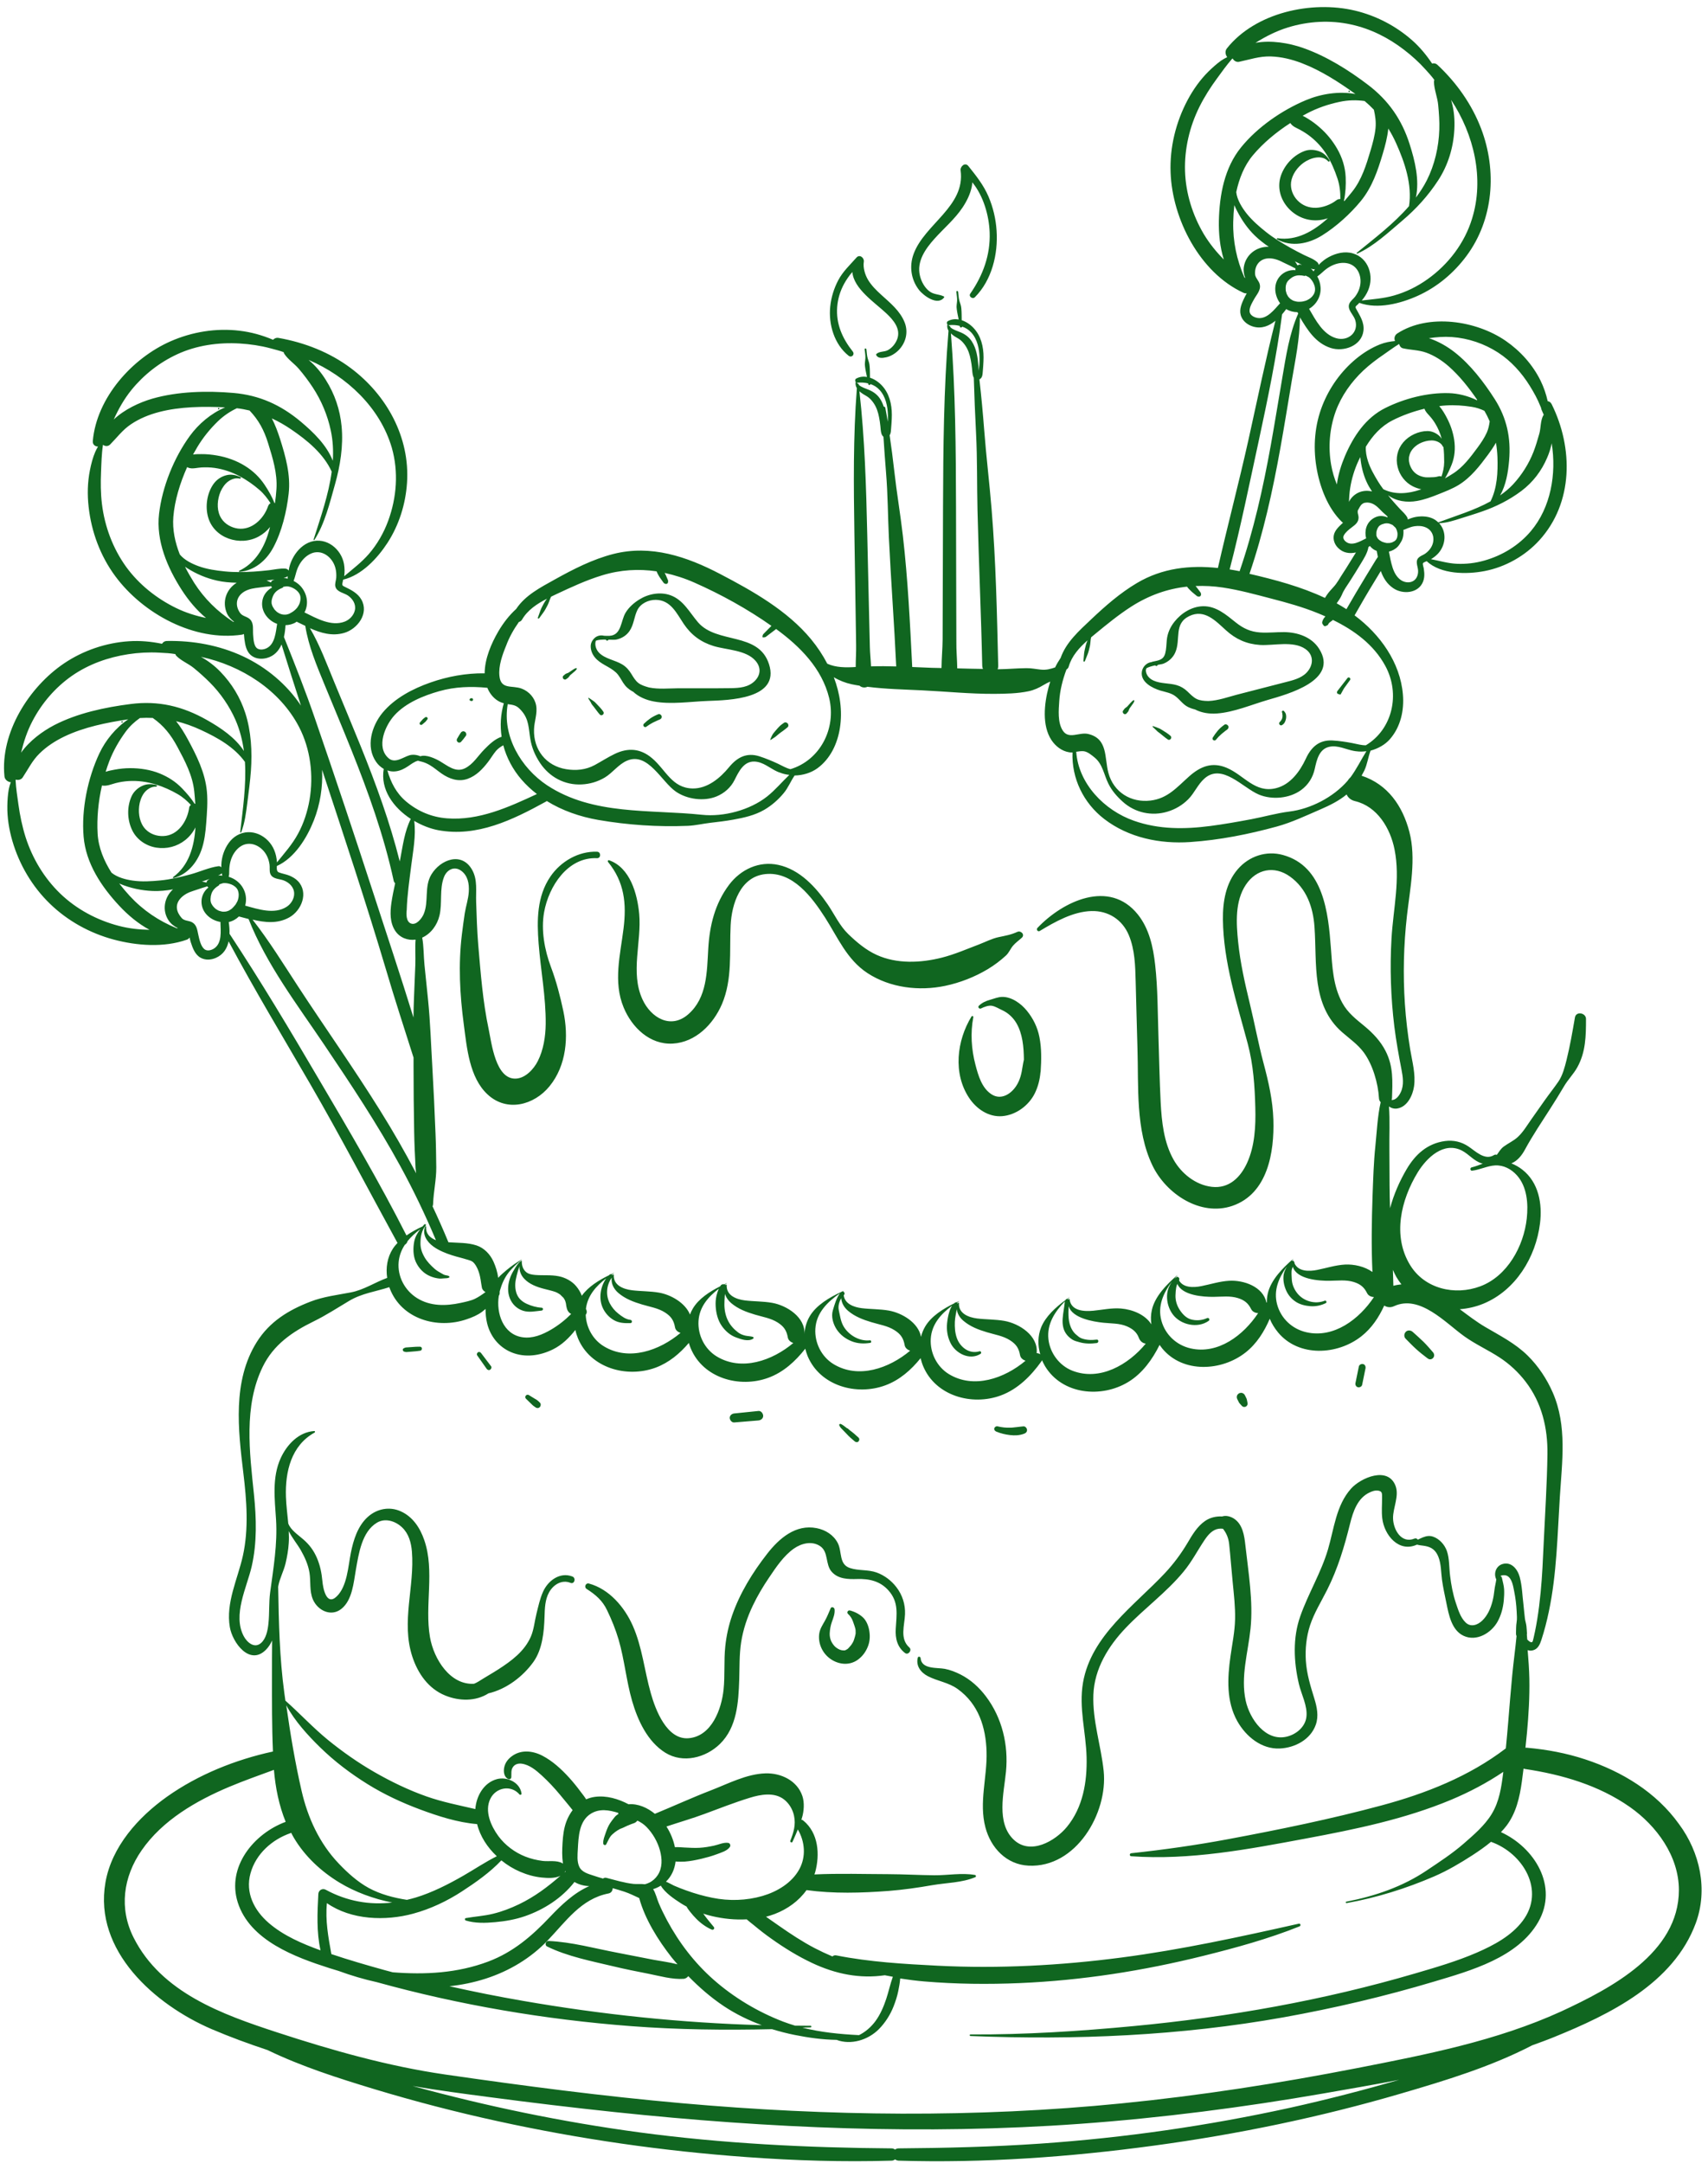 <?xml version="1.0" encoding="UTF-8" standalone="no"?><svg xmlns="http://www.w3.org/2000/svg" xmlns:xlink="http://www.w3.org/1999/xlink" fill="#000000" height="315" preserveAspectRatio="xMidYMid meet" version="1" viewBox="-0.6 -1.0 248.8 315.0" width="248.8" zoomAndPan="magnify"><g id="change1_1"><path d="M133.26,41.21c-1.16-1.5-1.43-3.45-0.78-5.22c1.6-4.37,7.56-6.93,6.85-12.17c-0.08-0.57,0.64-1.24,1.12-0.65 c1.13,1.41,2.22,2.77,2.94,4.45c0.67,1.57,1.07,3.26,1.18,4.97c0.23,3.42-0.69,7.21-3.16,9.69c-0.34,0.34-0.96-0.11-0.67-0.52 c1.85-2.67,2.94-5.63,2.82-8.92c-0.09-2.42-0.89-5.3-2.53-7.29c-0.01,0.21-0.03,0.43-0.08,0.66c-0.22,1.06-0.72,2.08-1.32,2.98 c-1.14,1.72-2.73,3.04-4.1,4.57c-1.33,1.48-2.64,3.33-2.12,5.42c0.21,0.84,0.66,1.68,1.35,2.22c0.68,0.54,1.44,0.41,2.15,0.78 c0.04,0.02,0.05,0.07,0.03,0.11C136.01,43.6,133.94,42.08,133.26,41.21z M123.01,50.8c0.44,0.35,0.95-0.17,0.61-0.61 c-1.51-1.9-2.46-4.02-2.27-6.49c0.09-1.18,0.44-2.33,1.01-3.37c0.32-0.58,0.73-1.19,1.2-1.72c0.2,2.46,3.31,4.47,4.96,6.03 c1.02,0.96,2.12,2.24,1.58,3.73c-0.25,0.67-0.74,1.28-1.37,1.62c-0.53,0.29-1.29,0.14-1.69,0.59c-0.02,0.02-0.03,0.05-0.02,0.08 c0.22,0.56,0.91,0.49,1.42,0.38c0.69-0.14,1.33-0.53,1.83-1.02c1.08-1.08,1.47-2.63,0.91-4.06c-0.66-1.68-2.1-2.84-3.4-4.02 c-0.72-0.65-1.42-1.34-1.93-2.18c-0.44-0.73-0.76-1.79-0.62-2.64c0.09-0.56-0.6-1.14-1.06-0.62c-0.96,1.09-1.98,2.01-2.67,3.32 c-0.62,1.18-1.02,2.47-1.16,3.8C120.06,46.21,120.92,49.14,123.01,50.8z M131.23,234.08c0.06-1.44-0.38-2.82-1.26-3.96 c-0.74-0.96-1.74-1.72-2.88-2.13c-1.26-0.45-2.62-0.23-3.88-0.65c-1.64-0.54-1.12-2.35-1.77-3.63c-0.61-1.19-1.8-1.93-3.09-2.18 c-3.05-0.6-5.46,1.5-7.21,3.75c-2.12,2.72-3.97,5.71-5.1,8.98c-0.5,1.45-0.83,2.95-0.99,4.48c-0.22,2.1-0.03,4.22-0.25,6.32 c-0.3,2.83-1.72,6.74-5.04,7.06c-3.22,0.31-4.89-4.15-5.57-6.59c-0.92-3.25-1.24-6.69-2.62-9.8c-1.19-2.69-3.42-5.33-6.38-6.13 c-0.48-0.13-0.75,0.53-0.33,0.79c1.3,0.83,2.3,1.68,2.97,3.09c0.67,1.39,1.24,2.79,1.68,4.28c0.86,2.94,1.12,6,1.97,8.94 c0.81,2.81,2.24,5.92,4.83,7.53c2.57,1.6,5.9,0.75,7.97-1.28c2.48-2.43,2.69-6.07,2.8-9.33c0.06-1.82,0-3.66,0.28-5.47 c0.29-1.86,0.9-3.67,1.71-5.36c0.68-1.42,1.48-2.77,2.36-4.06c1.01-1.5,2.11-3.16,3.61-4.22c1.11-0.78,2.67-1.17,3.87-0.33 c1.19,0.85,0.7,2.61,1.62,3.68c0.95,1.1,2.41,1.12,3.75,1.08c1.75-0.05,3.32,0.3,4.53,1.65c1.55,1.72,1.19,3.52,1.07,5.62 c-0.08,1.38,0.22,2.65,1.36,3.51c0.47,0.35,1.06-0.43,0.62-0.81C130.43,237.63,131.17,235.7,131.23,234.08z M126.04,236.56 c0.12,0.8,0.06,1.56-0.26,2.31c-0.31,0.74-0.78,1.36-1.43,1.83c-1.31,0.94-3,0.68-4.2-0.29c-1.04-0.84-1.61-2.21-1.41-3.54 c0.11-0.7,0.49-1.25,0.83-1.86c0.33-0.58,0.56-1.2,0.83-1.81c0.14-0.31,0.54-0.11,0.57,0.15c0.07,0.63-0.18,1.25-0.39,1.83 c-0.19,0.54-0.29,1.1-0.32,1.67c-0.02,0.4,0.08,0.87,0.24,1.19c0.19,0.38,0.46,0.71,0.71,0.89c0.36,0.26,0.67,0.41,1.11,0.41 c0.12,0,0.18-0.01,0.32-0.07c-0.12,0.05,0.15-0.1,0.19-0.12c0.02-0.01,0.01-0.01,0.02-0.01c0.01-0.01,0-0.01,0.02-0.02 c0.04-0.04,0.08-0.07,0.12-0.11c0.09-0.09,0.17-0.18,0.25-0.28c0.05-0.06,0.1-0.12,0.15-0.18c0,0,0,0,0.01-0.01 c0.07-0.1,0.14-0.2,0.2-0.31c0.04-0.06,0.07-0.12,0.1-0.19c0,0,0.01-0.03,0.02-0.05c0.01-0.04,0.04-0.11,0.05-0.12 c0.02-0.05,0.03-0.1,0.05-0.15c0.08-0.25,0.16-0.51,0.21-0.77c0-0.03,0.01-0.15,0.01-0.18c0-0.14,0-0.28-0.01-0.41 c0-0.02,0-0.04-0.01-0.05c-0.01-0.07-0.02-0.13-0.04-0.19c-0.03-0.12-0.06-0.23-0.1-0.34c-0.08-0.22-0.15-0.44-0.23-0.66 c-0.15-0.43-0.39-0.8-0.73-1.11c-0.22-0.21,0.01-0.56,0.29-0.49c0.69,0.18,1.34,0.51,1.87,0.99 C125.63,235,125.94,235.85,126.04,236.56z M124.02,236.3C124.01,236.28,124.01,236.27,124.02,236.3L124.02,236.3z M17.18,104.23 c0.14,0,0.14-0.21,0-0.21C17.04,104.02,17.04,104.23,17.18,104.23z M90.23,134.21c-0.47,3.83-1.53,7.76,0.01,11.49 c1.2,2.91,3.81,5.46,7.16,5.27c3.33-0.19,5.9-2.81,7.16-5.74c1.56-3.64,1.08-7.64,1.27-11.48c0.15-3.09,1.4-7.06,5.03-7.46 c4.01-0.44,6.82,3.37,8.72,6.32c1.87,2.92,3.18,6.13,6.19,8.1c3.29,2.15,7.53,2.65,11.32,1.85c2.15-0.45,4.32-1.3,6.2-2.43 c0.92-0.55,1.85-1.25,2.64-1.98c0.47-0.44,0.62-0.94,1.03-1.43c0.36-0.43,0.88-0.79,1.29-1.17c0.48-0.44-0.13-1.08-0.65-0.85 c-0.94,0.43-1.75,0.56-2.74,0.77c-0.95,0.2-1.94,0.71-2.85,1.06c-1.8,0.68-3.52,1.44-5.4,1.92c-3.08,0.78-6.57,0.95-9.52-0.4 c-1.56-0.71-2.91-1.85-4.14-3.04c-1.24-1.2-2-2.86-2.96-4.28c-1.73-2.53-4.09-5.11-7.21-5.78c-2.81-0.61-5.49,0.66-7.18,2.9 c-2.06,2.74-2.83,5.91-3.03,9.29c-0.2,3.36-0.15,7.15-2.91,9.56c-2.55,2.23-5.45,0.52-6.68-2.18c-1.79-3.9-0.1-8.36-0.47-12.44 c-0.27-2.91-1.32-6.74-4.39-7.81c-0.16-0.05-0.24,0.15-0.15,0.25C90.36,127.44,90.68,130.59,90.23,134.21z M143.6,144.6 c-0.62,0.17-1.13,0.41-1.6,0.85c-0.23,0.21,0.06,0.53,0.31,0.4c0.44-0.22,1.11-0.48,1.61-0.38c0.51,0.1,1.01,0.43,1.48,0.64 c0.85,0.39,1.58,1.07,2.05,1.87c0.91,1.55,1.08,3.47,1.1,5.33c-0.07,0.33-0.14,0.65-0.19,0.98c-0.15,1.03-0.36,2-0.95,2.88 c-0.83,1.24-2.24,2.02-3.54,1.21c-1.45-0.91-1.97-2.76-2.38-4.33c-0.59-2.25-0.75-4.62-0.31-6.92c0.03-0.15-0.17-0.25-0.26-0.11 c-2.15,3.51-2.73,8.32-0.33,11.89c1.06,1.58,2.81,2.78,4.78,2.63c2.01-0.16,3.88-1.53,4.77-3.33c0.46-0.94,0.73-1.98,0.82-3.03 c0.01-0.04,0.03-0.08,0.03-0.13c0.11-1.7,0.15-3.35-0.18-5.03c-0.28-1.43-0.92-2.73-1.84-3.85c-0.84-1.03-2.2-2.02-3.59-2 C144.74,144.19,144.21,144.43,143.6,144.6z M31.25,58.61c0.14,0,0.14-0.21,0-0.21C31.12,58.4,31.12,58.61,31.25,58.61z M86.03,94.7 c-0.34-0.42-0.55-0.93-0.58-1.47c-0.03-0.51,0.16-0.91,0.51-1.27c0.36-0.38,0.93-0.51,1.43-0.38c0.26,0.01,0.53,0.03,0.82,0.01 c1.75-0.12,1.6-2.19,2.32-3.37c0.48-0.8,1.22-1.44,2.01-1.93c1.32-0.82,3.04-1.14,4.52-0.61c1.87,0.67,2.78,2.49,4,3.92 c2.76,3.24,8.83,1.35,10.36,6.12c1.64,5.09-5.87,5.24-8.88,5.35c-2.55,0.09-5.38,0.55-7.9,0.08c-1.12-0.21-2.22-0.67-3.02-1.43 c-0.03-0.02-0.06-0.03-0.1-0.04c-0.57-0.32-1-0.71-1.35-1.26c-0.33-0.51-0.59-1.07-1.04-1.49C88.18,96.04,86.85,95.74,86.03,94.7z M88.04,92.15c-0.05,0.14-0.25,0.22-0.35,0.05c-0.01-0.02-0.03-0.04-0.05-0.06c-0.53-0.01-1.06,0.02-1.42,0.15 c-0.04,0.07-0.07,0.14-0.08,0.22c-0.09,0.56,0.14,1.15,0.53,1.55c0.89,0.9,2.3,1.05,3.36,1.69c0.6,0.36,1,0.83,1.36,1.42 c0.27,0.45,0.57,0.95,0.99,1.28c0.41,0.32,0.96,0.49,1.45,0.63c0.05,0.01,0.11,0.03,0.16,0.04c1.33,0.27,2.83,0.12,4.11,0.11 c2.59-0.02,5.18,0.02,7.77-0.02c1.27-0.02,2.55-0.12,3.49-1.06c0.86-0.87,0.92-1.98,0.09-2.93c-1.38-1.58-4.21-1.57-6.09-2.14 c-1.87-0.57-3.28-1.62-4.37-3.24c-1.04-1.55-1.89-3.46-4.06-3.49c-1.07-0.01-2.23,0.53-2.7,1.52c-0.47,0.98-0.49,2.08-1.13,3.02 c-0.43,0.63-1.08,1.04-1.81,1.22C89.05,92.19,88.57,92.17,88.04,92.15z M81.86,97.91c0.07-0.05,0.14-0.1,0.21-0.15 c0.05-0.04,0.1-0.07,0.14-0.12c0.04-0.04,0.07-0.09,0.11-0.14c0.05-0.06,0.09-0.14,0.15-0.19c0.05-0.05,0.12-0.1,0.18-0.15 c0.13-0.11,0.26-0.23,0.4-0.34c0.07-0.06,0.14-0.11,0.19-0.17c0.06-0.06,0.11-0.14,0.16-0.2c0.07-0.09-0.01-0.19-0.11-0.15 c-0.08,0.03-0.16,0.06-0.24,0.1c-0.08,0.04-0.15,0.09-0.22,0.14c-0.14,0.1-0.29,0.19-0.43,0.29c-0.06,0.04-0.13,0.09-0.19,0.13 c-0.07,0.04-0.15,0.06-0.23,0.09c-0.05,0.02-0.11,0.04-0.16,0.07c-0.06,0.03-0.1,0.07-0.15,0.11c-0.07,0.06-0.13,0.11-0.2,0.17 c-0.13,0.1-0.12,0.31-0.03,0.43C81.53,97.95,81.73,98.01,81.86,97.91z M85.66,101.64c0.07,0.09,0.15,0.19,0.23,0.28 c0.3,0.38,0.56,0.78,0.89,1.14c0.25,0.28,0.72-0.09,0.52-0.4c-0.27-0.42-0.63-0.78-0.98-1.14c-0.08-0.09-0.17-0.17-0.25-0.26 c-0.09-0.09-0.2-0.15-0.3-0.23c-0.19-0.14-0.39-0.27-0.59-0.4c-0.05-0.03-0.11,0.03-0.08,0.08c0.13,0.2,0.25,0.39,0.37,0.59 C85.52,101.43,85.58,101.54,85.66,101.64z M95.28,103.01c-0.4,0.16-0.77,0.35-1.13,0.59c-0.34,0.24-0.67,0.51-0.96,0.8 c-0.1,0.1-0.11,0.26-0.02,0.37c0.08,0.1,0.25,0.16,0.36,0.07c0.31-0.23,0.63-0.43,0.97-0.61c0.17-0.09,0.34-0.16,0.51-0.24 c0.04-0.02,0.08-0.04,0.13-0.06c0.03-0.01,0.05-0.02,0.08-0.04c0,0,0,0,0,0c0.09-0.04,0.18-0.07,0.27-0.11 c0.2-0.07,0.36-0.28,0.29-0.5C95.73,103.11,95.5,102.92,95.28,103.01z M111.68,106.74c0.2-0.14,0.4-0.27,0.61-0.4 c0.11-0.07,0.21-0.17,0.31-0.25c0.1-0.08,0.2-0.17,0.3-0.25c0.1-0.08,0.13-0.11,0.25-0.19c0.1-0.08,0.2-0.15,0.31-0.22 c0.23-0.16,0.44-0.35,0.66-0.52c0.17-0.13,0.15-0.41,0.03-0.55c-0.12-0.15-0.37-0.23-0.54-0.11c-0.23,0.16-0.46,0.32-0.66,0.52 c-0.18,0.18-0.35,0.37-0.52,0.57c-0.08,0.1-0.17,0.2-0.25,0.3c-0.08,0.1-0.18,0.21-0.24,0.32c-0.13,0.22-0.23,0.47-0.33,0.71 C111.58,106.71,111.62,106.78,111.68,106.74z M60.91,104.5c0.13-0.11,0.26-0.22,0.39-0.33c0.03-0.03,0.06-0.05,0.09-0.08 c0.03-0.03,0.06-0.07,0.08-0.1c0.05-0.07,0.11-0.14,0.16-0.2c0.04-0.05,0.07-0.1,0.07-0.16c0-0.05-0.02-0.09-0.05-0.13 c-0.03-0.04-0.07-0.07-0.12-0.08c-0.05-0.01-0.13-0.01-0.17,0.02c-0.07,0.05-0.13,0.1-0.2,0.15c-0.05,0.04-0.1,0.07-0.14,0.11 c-0.03,0.03-0.06,0.06-0.09,0.1c-0.11,0.13-0.23,0.26-0.34,0.39c-0.04,0.04-0.07,0.1-0.07,0.16c0,0.05,0.02,0.12,0.07,0.16 C60.69,104.59,60.81,104.58,60.91,104.5z M66.29,107.14c0.09,0,0.2-0.03,0.27-0.11c0.11-0.13,0.22-0.26,0.34-0.4 c0.13-0.16,0.25-0.32,0.37-0.49c0.06-0.09,0.07-0.24,0.04-0.33c-0.03-0.1-0.11-0.21-0.2-0.26c-0.1-0.05-0.22-0.08-0.33-0.04 c-0.03,0.01-0.07,0.03-0.1,0.04c-0.07,0.04-0.12,0.09-0.16,0.16c-0.05,0.07-0.1,0.14-0.15,0.22c-0.05,0.07-0.09,0.14-0.13,0.21 c-0.09,0.15-0.18,0.29-0.26,0.44c-0.1,0.16-0.05,0.37,0.1,0.48C66.13,107.11,66.21,107.15,66.29,107.14z M67.82,100.97 c0.01,0.02,0.03,0.04,0.05,0.05c0.02,0.02,0.04,0.03,0.06,0.03c0.04,0.01,0.07,0.02,0.11,0.03c0.07,0.02,0.16,0,0.21-0.05 c0.01-0.01,0.02-0.03,0.03-0.04c0.02-0.03,0.03-0.07,0.03-0.11c0-0.03,0-0.06-0.02-0.08c-0.01-0.03-0.02-0.05-0.04-0.07 c-0.05-0.05-0.13-0.08-0.21-0.05c-0.04,0.01-0.07,0.02-0.11,0.03c-0.01,0.01-0.03,0.01-0.04,0.02c-0.02,0.01-0.04,0.03-0.05,0.05 c-0.01,0.01-0.02,0.02-0.02,0.04c-0.01,0.02-0.02,0.04-0.02,0.07c0,0.02,0,0.03,0.01,0.05C67.81,100.94,67.82,100.96,67.82,100.97z M195.93,12.41c0.14,0,0.14-0.21,0-0.21C195.79,12.19,195.79,12.41,195.93,12.41z M165.73,96.82c0.1-0.72,0.71-1.32,1.38-1.4 c0.06-0.02,0.13-0.04,0.18-0.06c0.83-0.19,1.57-0.22,1.84-1.2c0.17-0.62,0.17-1.29,0.23-1.93c0.09-0.99,0.49-1.9,1.11-2.68 c1-1.27,2.54-2.24,4.19-2.27c1.9-0.03,3.35,1.24,4.75,2.36c1.09,0.87,2.13,1.36,3.55,1.46c1.16,0.08,2.33-0.06,3.49-0.05 c1.96,0.02,4.02,0.7,5.11,2.44c2.9,4.6-4.58,6.59-7.5,7.44c-2.37,0.69-4.92,1.79-7.4,1.97c-1.1,0.08-2.24-0.09-3.19-0.59 c-0.35-0.08-0.69-0.2-1.02-0.36c-0.73-0.36-1.2-1.09-1.84-1.57c-0.63-0.48-1.44-0.6-2.19-0.82 C167.27,99.21,165.51,98.33,165.73,96.82z M168.04,95.82c-0.03,0.13-0.19,0.24-0.32,0.11c-0.02-0.02-0.03-0.02-0.05-0.04 c-0.46,0.1-0.94,0.23-1.28,0.43c-0.06,0.13-0.09,0.28-0.07,0.42c0.08,0.64,0.55,1.12,1.12,1.37c1.06,0.48,2.29,0.34,3.39,0.67 c0.6,0.18,1.1,0.49,1.55,0.92c0.41,0.39,0.81,0.82,1.32,1.08c0.49,0.24,1.08,0.29,1.62,0.3c0.05,0,0.1,0,0.16,0 c1.36-0.06,2.79-0.57,4.03-0.9c2.37-0.62,4.73-1.22,7.1-1.83c1.07-0.27,2.3-0.56,3.1-1.38c1.03-1.07,1.13-2.58-0.17-3.47 c-1.76-1.22-4.6-0.46-6.6-0.58c-1.95-0.13-3.52-0.83-4.96-2.14c-1.5-1.36-3.12-3.13-5.33-2.07c-2.32,1.12-1.21,3.37-2.05,5.3 c-0.32,0.74-0.95,1.32-1.69,1.62C168.81,95.69,168.46,95.74,168.04,95.82z M163.49,102.91c0.06-0.07,0.11-0.13,0.17-0.2 c0.04-0.05,0.08-0.09,0.11-0.15c0.02-0.04,0.03-0.08,0.05-0.12c0.03-0.08,0.06-0.16,0.1-0.24c0.04-0.08,0.1-0.15,0.15-0.22 c0.1-0.14,0.2-0.28,0.3-0.42c0.05-0.07,0.11-0.14,0.15-0.21c0.04-0.08,0.08-0.17,0.11-0.25c0.03-0.07-0.05-0.19-0.13-0.13 c-0.06,0.05-0.13,0.1-0.19,0.15c-0.07,0.06-0.13,0.13-0.2,0.2c-0.12,0.13-0.24,0.26-0.35,0.39c-0.06,0.06-0.11,0.14-0.17,0.19 c-0.05,0.05-0.12,0.09-0.17,0.13c-0.03,0.02-0.07,0.05-0.1,0.07c-0.07,0.05-0.12,0.11-0.17,0.18c-0.05,0.07-0.11,0.15-0.16,0.22 c-0.1,0.13-0.03,0.33,0.08,0.42C163.18,103.03,163.38,103.03,163.49,102.91z M168.69,105.31c-0.1-0.06-0.2-0.12-0.3-0.18 c-0.11-0.06-0.24-0.1-0.36-0.15c-0.22-0.09-0.45-0.17-0.67-0.24c-0.06-0.02-0.1,0.06-0.06,0.1c0.17,0.16,0.34,0.32,0.51,0.48 c0.08,0.08,0.16,0.17,0.26,0.25c0.1,0.08,0.21,0.15,0.31,0.23c0.38,0.3,0.74,0.62,1.14,0.89c0.31,0.21,0.67-0.26,0.4-0.52 C169.55,105.84,169.12,105.57,168.69,105.31z M177.75,104.54c-0.18,0.13-0.36,0.27-0.53,0.42c-0.15,0.13-0.29,0.28-0.42,0.43 c-0.27,0.32-0.52,0.66-0.74,1.02c-0.07,0.12-0.04,0.28,0.07,0.36c0.1,0.08,0.28,0.09,0.37-0.02c0.24-0.3,0.51-0.58,0.8-0.83 c0.07-0.06,0.15-0.12,0.22-0.19c0.02-0.02,0.04-0.03,0.06-0.04c0.01-0.01,0.07-0.06,0.03-0.02c-0.02,0.02-0.02,0.02-0.01,0 c0.03-0.02,0.06-0.05,0.09-0.07c0.02-0.01,0.04-0.03,0.06-0.05c0.04-0.03,0.07-0.06,0.11-0.09c0,0,0,0,0,0 c0.02-0.01,0.03-0.03,0.05-0.04c0.08-0.06,0.16-0.12,0.24-0.17c0.18-0.12,0.27-0.37,0.15-0.56 C178.2,104.52,177.93,104.4,177.75,104.54z M200.11,77.45C200.11,77.45,200.11,77.45,200.11,77.45 C200.11,77.45,200.11,77.45,200.11,77.45C200.11,77.45,200.11,77.45,200.11,77.45z M246.42,279.05c-3.24,8.78-12.53,13.3-20.66,16.6 c-1.05,0.43-2.12,0.81-3.19,1.2c-0.01,0-0.01,0.01-0.01,0.01c-6.03,3.12-12.63,5.12-19.13,7.02c-11.75,3.44-23.8,5.93-35.93,7.57 c-12.3,1.67-24.78,2.56-37.2,2.19c-0.22-0.01-0.38-0.09-0.52-0.19c-0.14,0.11-0.3,0.19-0.52,0.19c-7.03,0.21-14.08-0.01-21.1-0.52 c-12.21-0.88-24.35-2.62-36.31-5.24c-6.04-1.32-12.02-2.87-17.94-4.66c-5.27-1.6-10.58-3.29-15.55-5.69 c-2.75-0.91-5.47-1.91-8.12-3.04c-8.26-3.55-17.22-11.4-15.48-21.36c0.91-5.22,4.78-9.52,8.98-12.5c4.55-3.22,9.98-5.39,15.42-6.57 c-0.16-3.67-0.14-7.35-0.14-11.03c0-1.71,0-3.43,0.02-5.14c-0.22,0.49-0.51,0.95-0.89,1.34c-2.39,2.42-4.89-1.05-5.27-3.28 c-0.61-3.57,1.14-6.98,1.9-10.39c0.87-3.94,0.55-8.08,0.07-12.04c-0.76-6.31-1.61-13.42,1.96-19.1c1.87-2.97,4.61-4.64,7.83-5.88 c1.89-0.73,3.9-0.96,5.87-1.34c1.89-0.36,3.5-1.46,5.29-2.11c-0.22-1.46,0.01-2.98,0.82-4.24c0.2-0.31,0.44-0.59,0.69-0.86 c-0.01-0.01-0.02-0.02-0.03-0.03c-4.22-7.71-8.28-15.49-12.69-23.1c-4.01-6.91-8.13-13.74-11.89-20.78 c-0.22,1.03-0.76,1.93-1.86,2.41c-0.71,0.31-1.54,0.36-2.23-0.03c-0.81-0.45-1.15-1.42-1.42-2.25c-0.07-0.22-0.12-0.45-0.17-0.69 c-0.1,0.14-0.23,0.26-0.41,0.32c-3.34,1.18-7.28,0.88-10.65-0.02c-3.47-0.93-6.72-2.72-9.3-5.23c-2.58-2.5-4.46-5.7-5.46-9.14 c-0.48-1.66-0.76-3.37-0.73-5.1c0.01-0.81,0.07-1.64,0.21-2.43c0.07-0.35,0.17-0.68,0.29-1.01c-0.43-0.04-0.87-0.37-0.92-0.85 c-0.65-6.35,3.59-13.03,8.7-16.47c2.78-1.87,6.09-2.99,9.42-3.21c1.62-0.11,3.24,0.04,4.83,0.37c0.14-0.23,0.37-0.4,0.72-0.41 c3.8-0.07,7.61,0.62,11.07,2.23c3.43,1.6,6.39,4.1,8.45,7.18c-0.96-2.96-1.91-5.93-2.83-8.9c-0.4,0.92-1.06,1.68-2.15,1.97 c-0.71,0.19-1.53,0.14-2.15-0.29c-0.82-0.57-0.99-1.56-1.11-2.48c-0.03-0.24-0.05-0.49-0.07-0.73c-0.08,0.04-0.17,0.08-0.28,0.1 c-6.94,1.03-14.41-3.04-18.46-8.52c-2.18-2.95-3.48-6.47-3.88-10.1c-0.2-1.78-0.16-3.57,0.19-5.33c0.18-0.91,0.42-1.85,0.79-2.7 c0.11-0.26,0.25-0.5,0.39-0.74c-0.42-0.01-0.81-0.28-0.76-0.82c0.56-6.29,5.73-12.06,11.35-14.52c3.13-1.37,6.62-1.94,10.02-1.53 c1.68,0.2,3.28,0.64,4.84,1.3c0.01,0.01,0.03,0.01,0.04,0.02c0.2-0.2,0.47-0.33,0.81-0.27c3.77,0.66,7.44,2.09,10.51,4.39 c5.24,3.91,8.65,10.09,8.2,16.72c-0.21,3.1-1.16,6.13-2.85,8.74c-1.46,2.24-3.74,4.7-6.45,5.35c-0.03,0.16-0.06,0.32-0.1,0.47 c-0.09,0.36,0.03,0.43,0.35,0.58c0.92,0.44,1.88,0.93,2.4,1.85c1.15,2.01-0.56,4.3-2.52,4.86c-1.75,0.5-3.39,0.01-4.97-0.69 c1.45,2.48,2.46,5.23,3.55,7.87c1.29,3.13,2.6,6.24,3.87,9.38c2.2,5.46,4.23,11,5.66,16.71c0.02-0.11,0.05-0.22,0.07-0.33 c0.38-1.98,0.63-4.04,1.54-5.86c-2.53-1.64-4.46-4.29-3.94-7.28c-0.43-0.25-0.81-0.59-1.1-1.01c-1.56-2.22-0.66-5.24,0.92-7.16 c1.76-2.13,4.41-3.51,6.98-4.41c2.5-0.88,5.23-1.38,7.9-1.34c0.01-2.13,0.97-4.36,2-6.12c0.75-1.27,1.59-2.34,2.59-3.25 c1.33-2,3.5-3.11,5.6-4.28c2.71-1.51,5.54-2.96,8.56-3.73c5.47-1.39,10.7,0.38,15.54,2.91c4.75,2.48,9.81,5.33,13.26,9.51 c0.9,1.09,1.7,2.29,2.36,3.56c1.25,0.57,2.71,0.57,4.14,0.48c0-1.08,0.08-2.19,0.06-3.21c-0.03-1.74-0.06-3.47-0.08-5.21 c-0.06-3.64-0.12-7.28-0.17-10.92c-0.11-7.11-0.19-14.17,0.36-21.26c-0.14-0.24-0.22-0.51-0.19-0.82c0-0.03,0.02-0.05,0.05-0.06 c-0.14-0.13-0.15-0.42,0.04-0.52c0.51-0.28,1.05-0.33,1.57-0.24c-0.1-0.5-0.22-1-0.28-1.51c-0.03-0.22-0.04-0.41-0.01-0.64 c0.02-0.2,0.05-0.39,0.06-0.59c0.02-0.42-0.07-0.86-0.11-1.28c-0.02-0.17,0.24-0.16,0.26,0c0.05,0.44,0.07,0.91,0.19,1.33 c0.06,0.19,0.12,0.37,0.18,0.56c0.06,0.19,0.08,0.37,0.1,0.57c0.05,0.55,0.04,1.11,0.05,1.67c0.83,0.27,1.58,0.87,2.08,1.55 c0.94,1.27,1.17,2.9,1.09,4.44c-0.02,0.45-0.05,0.91-0.09,1.36c-0.03,0.32-0.02,0.69-0.19,0.98c-0.01,0.01-0.02,0.03-0.03,0.04 c0.26,1.74,0.48,3.48,0.68,5.23c0.35,3.15,0.89,6.27,1.25,9.41c0.73,6.32,1.04,12.71,1.36,19.06c0,0.02,0,0.04,0,0.06 c0.96,0.04,1.92,0.09,2.87,0.12c0.47,0.02,0.94,0.02,1.4,0.03c0.01-1.39,0.15-2.82,0.16-4.12c0.01-2.15,0.01-4.29,0.02-6.44 c0.01-4.29,0.03-8.59,0.04-12.88c0.03-8.58,0.1-17.13,0.8-25.68c-0.13-0.24-0.22-0.5-0.18-0.82c0-0.03,0.02-0.05,0.05-0.06 c-0.14-0.13-0.15-0.42,0.04-0.52c0.51-0.28,1.05-0.33,1.57-0.24c-0.1-0.5-0.22-1-0.28-1.51c-0.03-0.22-0.04-0.41-0.01-0.64 c0.02-0.2,0.05-0.39,0.06-0.59c0.02-0.42-0.07-0.86-0.11-1.28c-0.02-0.17,0.24-0.16,0.26,0c0.05,0.44,0.07,0.91,0.19,1.33 c0.06,0.19,0.12,0.37,0.18,0.56c0.06,0.19,0.08,0.37,0.1,0.57c0.05,0.55,0.04,1.11,0.05,1.67c0.83,0.27,1.58,0.87,2.08,1.55 c0.94,1.27,1.17,2.9,1.09,4.44c-0.02,0.45-0.05,0.91-0.09,1.36c-0.03,0.32-0.02,0.69-0.19,0.98c-0.07,0.12-0.18,0.22-0.31,0.29 c0.28,2.46,0.51,4.93,0.7,7.4c0.29,3.82,0.76,7.63,1.07,11.44c0.63,7.61,0.79,15.27,0.97,22.9c0,0.18-0.03,0.33-0.08,0.47 c1.4-0.01,2.79-0.15,4.19-0.16c0.72-0.01,1.4,0.14,2.1,0.21c0.81,0.08,1.4-0.09,2.08-0.32c0.23-0.48,0.5-0.94,0.8-1.38 c0.81-2.3,2.67-3.93,4.44-5.61c2.06-1.95,4.23-3.85,6.68-5.3c3.7-2.19,7.72-2.62,11.79-2.19c1.42-6.22,3.05-12.38,4.44-18.61 c1.29-5.81,2.48-11.62,3.94-17.39c-0.91,0.75-2,1.21-3.24,0.85c-0.71-0.21-1.37-0.67-1.69-1.35c-0.42-0.88-0.09-1.78,0.29-2.6 c0.14-0.31,0.3-0.6,0.46-0.89c-0.15,0.01-0.31-0.01-0.49-0.09c-6.36-2.94-10.35-10.73-10.6-17.5c-0.14-3.66,0.76-7.33,2.47-10.55 c0.81-1.52,1.81-2.94,3.03-4.15c0.57-0.56,1.19-1.12,1.84-1.59c0.29-0.2,0.6-0.37,0.91-0.52c-0.27-0.33-0.36-0.88-0.06-1.26 c4.16-5.25,12.37-7.01,18.65-5.52c3.08,0.73,5.97,2.23,8.35,4.33c1.12,0.99,2.07,2.14,2.9,3.38c0.26-0.07,0.55-0.03,0.8,0.21 c2.77,2.59,5,5.74,6.35,9.29c2.32,6.1,1.81,13.19-2.13,18.51c-1.85,2.5-4.28,4.54-7.12,5.82c-2.49,1.12-5.82,1.99-8.5,1.02 c-0.09,0.09-0.17,0.18-0.25,0.26c-0.22,0.2-0.39,0.27-0.23,0.58c0.56,1.04,1.24,1.99,1.08,3.25c-0.28,2.19-2.89,3.09-4.77,2.48 c-2.19-0.71-3.37-2.6-4.48-4.46c-0.02,3.09-0.67,6.2-1.19,9.24c-0.55,3.28-1.08,6.57-1.67,9.85c-1.11,6.18-2.46,12.31-4.49,18.26 c3.67,0.85,7.51,1.87,10.99,3.51c0.1-0.15,0.2-0.31,0.3-0.46c0.29-0.42,0.62-0.77,0.96-1.14c0.52-0.55,0.91-1.31,1.33-1.94 c0.67-1.01,1.28-2.06,1.93-3.08c-0.92,0.2-1.86,0.09-2.61-0.67c-0.49-0.49-0.75-1.18-0.61-1.86c0.15-0.71,0.75-1.26,1.26-1.73 c0.03-0.02,0.05-0.05,0.08-0.07c-0.04-0.03-0.09-0.05-0.13-0.09c-2.13-2.04-3.3-5.22-3.76-8.09c-0.48-2.98-0.23-6.07,0.88-8.89 c1.04-2.64,2.73-5,4.92-6.81c1.06-0.87,2.2-1.58,3.47-2.09c0.77-0.3,1.47-0.42,2.19-0.49c-0.16-0.36-0.08-0.83,0.33-1.1 c4.56-2.96,11.52-1.88,15.8,1.08c2.14,1.48,3.93,3.47,5.08,5.81c0.46,0.94,0.8,1.94,1.03,2.97c0.23,0.03,0.44,0.16,0.58,0.44 c3.15,6.35,3.18,14.34-1.79,19.81c-2.07,2.28-4.96,3.91-7.99,4.49c-2.6,0.5-6.34,0.5-8.43-1.44c-0.26,0.1-0.52,0.22-0.55,0.32 c-0.04,0.18,0.1,0.55,0.13,0.74c0.03,0.21,0.05,0.41,0.07,0.62c0.03,0.44-0.01,0.88-0.17,1.29c-0.67,1.73-2.97,1.91-4.35,0.96 c-0.94-0.64-1.46-1.52-1.81-2.5c-0.3,0.51-0.61,1.01-0.92,1.52c-1,1.63-1.96,3.28-2.9,4.94c3.7,2.75,6.65,6.84,7.04,11.52 c0.2,2.34-0.34,4.74-1.91,6.53c-0.7,0.79-1.72,1.36-2.8,1.65c-0.37,0.98-0.47,1.99-0.93,2.94c-0.12,0.24-0.25,0.48-0.38,0.71 c3.81,1.25,5.98,4.41,6.96,8.17c1.02,3.9,0.1,8.27-0.35,12.2c-0.48,4.27-0.59,8.58-0.3,12.87c0.15,2.21,0.41,4.42,0.77,6.61 c0.29,1.76,0.82,3.61,0.56,5.4c-0.19,1.29-0.95,2.92-2.37,3.2c-0.48,0.1-0.92-0.03-1.28-0.28c0.15,2.06,0.03,4.22,0.06,6.26 c0.03,2.32,0,4.64,0.05,6.96c0.01,0.53,0.03,1.06,0.05,1.59c0.54-2.02,1.4-3.96,2.4-5.66c1.28-2.18,3.03-3.77,5.61-4.12 c1.22-0.16,2.36,0.1,3.39,0.78c1.04,0.69,2.4,2.1,3.73,1.27c0.14-0.09,0.29-0.09,0.42-0.04c0.3-0.4,0.54-0.86,1-1.2 c0.68-0.5,1.48-0.85,2.09-1.43c0.78-0.73,1.35-1.72,1.97-2.59c0.64-0.9,1.27-1.8,1.91-2.71c0.65-0.92,1.36-1.81,2-2.74 c0.61-0.89,0.92-2.08,1.18-3.12c0.51-2.04,0.87-4.15,1.23-6.22c0.16-0.94,1.61-0.68,1.61,0.22c0,2.46-0.03,4.82-1.27,7.05 c-0.55,0.99-1.36,1.78-1.93,2.76c-0.64,1.09-1.3,2.15-1.98,3.21c-1.27,1.99-2.6,3.95-3.72,6.02c-0.45,0.82-1.07,1.63-1.97,1.99 c0.57,0.23,1.12,0.54,1.59,0.91c2.39,1.86,2.94,4.98,2.58,7.84c-0.61,4.93-3.55,9.75-8.26,11.69c-1.1,0.45-2.26,0.71-3.42,0.8 c1.23,0.92,2.45,1.85,3.69,2.58c2.16,1.27,4.37,2.38,6.18,4.16c1.56,1.53,2.81,3.42,3.68,5.42c2.1,4.84,1.34,10.08,1.02,15.18 c-0.35,5.55-0.45,11.22-1.6,16.68c-0.29,1.38-0.64,2.76-1.08,4.11c-0.21,0.65-0.5,1.35-1.23,1.54c-0.29,0.08-0.56,0.06-0.78-0.03 c0.12,1.39,0.22,2.78,0.25,4.2c0.05,2.63-0.11,5.24-0.35,7.86c-0.07,0.72-0.15,1.44-0.22,2.16c0.08-0.01,0.16-0.01,0.25,0 c2.88,0.26,5.69,0.78,8.45,1.69c5.35,1.76,10.35,4.79,13.67,9.43C247.03,268.74,248.22,274.16,246.42,279.05z M204.8,183.21 c2.12,3.48,6.53,4.49,10.22,3.11c3.96-1.48,6.34-5.85,6.78-9.88c0.23-2.13,0.06-4.62-1.44-6.29c-0.81-0.9-1.92-1.5-3.16-1.44 c-1.15,0.06-2.22,0.64-3.37,0.77c-0.28,0.03-0.33-0.42-0.07-0.48c0.57-0.14,1.1-0.35,1.64-0.55c-0.05-0.01-0.09-0.01-0.14-0.03 c-1.15-0.34-1.86-1.32-2.89-1.86c-2.67-1.38-5.16,1.05-6.46,3.17C203.47,173.74,202.21,178.97,204.8,183.21z M202.3,183.92 c0.03,0.77,0.05,1.55,0.07,2.32c0.4-0.11,0.79-0.17,1.17-0.21c-0.26-0.34-0.52-0.7-0.74-1.08 C202.62,184.61,202.45,184.27,202.3,183.92z M186.39,184.61c0.06-0.36,0.22-0.7,0.38-1.02c0.02-0.04,0.04-0.08,0.06-0.13 c-1.16,1.62-1.95,3.45-1.39,5.51c0.56,2.05,2.21,3.58,4.28,4.04c3.99,0.9,7.68-1.91,9.82-5.13c0,0,0,0,0,0 c-0.41-0.01-0.82-0.2-1-0.57c-0.43-0.87-0.98-1.32-1.93-1.62c-1.15-0.36-2.34-0.19-3.53-0.18c-1.56,0.02-4.79-0.2-5.36-2.04 c-0.09,0.21-0.17,0.41-0.18,0.66c-0.02,0.38,0.01,0.76,0.03,1.14c0.03,0.73,0.31,1.4,0.74,1.98c0.93,1.24,2.64,1.73,4.07,1.16 c0.21-0.08,0.34,0.26,0.15,0.35c-0.7,0.35-1.49,0.51-2.27,0.45c-0.72-0.06-1.46-0.23-2.07-0.62c-0.64-0.41-1.13-0.97-1.44-1.67 C186.43,186.19,186.27,185.4,186.39,184.61z M198.44,108.39c-0.5,0.07-0.99,0.08-1.47,0.01c-0.04,0-0.08,0-0.12-0.01 c-0.05-0.01-0.1-0.02-0.15-0.03c-0.01,0-0.03,0-0.04,0c0,0,0,0,0,0c-1.2-0.21-2.38-0.88-3.62-0.61c-1.49,0.32-1.84,1.92-2.12,3.2 c-0.28,1.26-0.92,2.31-1.98,3.09c-1.69,1.24-4.26,1.47-6.18,0.66c-2.34-0.99-5.33-4.6-7.9-2.34c-0.98,0.86-1.46,2.12-2.38,3.04 c-0.84,0.84-1.87,1.45-3,1.79c-2.29,0.7-4.75,0.17-6.53-1.44c-0.86-0.77-1.6-1.62-2.11-2.66c-0.63-1.28-0.82-2.81-1.97-3.76 c-0.44-0.36-1.04-0.88-1.63-0.94c-0.36-0.03-0.71,0.03-1.07,0.08c0.33,4.66,4.1,8.54,8.41,10.05c3.64,1.28,7.37,1.25,11.14,0.76 c2-0.26,4-0.62,5.98-0.99c1.84-0.35,3.67-0.88,5.53-1.11c3.07-0.38,6.39-2.08,8.47-4.48c0.12-0.2,0.27-0.38,0.44-0.53 C197,111,197.66,109.65,198.44,108.39z M199.9,76.99c0.02,0.06,0.03,0.12,0.06,0.18c0,0.01,0,0.01,0,0.01 c0.05,0.09,0.1,0.18,0.16,0.27c-0.01-0.02-0.03-0.04-0.03-0.04c0.01,0.01,0.02,0.02,0.03,0.04c0,0,0,0.01,0.01,0.01 c0.04,0.06,0.02,0.03,0-0.01c0.01,0.01,0.02,0.02,0.02,0.02c0.03,0.04,0.07,0.07,0.11,0.11c0.02,0.02,0.05,0.05,0.08,0.07 c0,0,0.01,0.01,0.01,0.01c0.09,0.06,0.19,0.12,0.29,0.18c0.04,0.02,0.07,0.04,0.11,0.06c0.2,0.07,0.39,0.13,0.59,0.17 c0.01,0,0.02,0,0.03,0c0.05,0,0.1,0.01,0.15,0.01c0.1,0,0.2-0.02,0.3-0.01c0.02,0,0.04-0.01,0.05-0.01c0.05-0.01,0.1-0.02,0.15-0.03 c0.05-0.01,0.09-0.03,0.14-0.04c0.02-0.01,0.06-0.02,0.08-0.03c0.09-0.04,0.18-0.09,0.26-0.14c0.01-0.01,0.07-0.05,0.08-0.05 c0.03-0.03,0.07-0.06,0.1-0.09c0.23-0.22,0.3-0.59,0.29-0.93c0-0.05-0.01-0.09-0.01-0.14c0-0.01-0.02-0.1-0.02-0.11 c-0.02-0.09-0.04-0.18-0.07-0.26c-0.01-0.02-0.03-0.09-0.04-0.11c-0.01-0.02-0.04-0.08-0.04-0.09c-0.02-0.04-0.05-0.09-0.07-0.13 c-0.01-0.02-0.01-0.02-0.01-0.03c0,0,0,0-0.01-0.01c-0.15-0.13-0.28-0.27-0.43-0.41c-0.16-0.08-0.32-0.16-0.48-0.2 c-0.13-0.04-0.2-0.05-0.29-0.05c-0.11-0.01-0.21,0-0.32,0.01c-0.02,0-0.08,0.02-0.1,0.02c-0.06,0.01-0.11,0.03-0.16,0.05 c-0.04,0.01-0.24,0.06-0.3,0.1c0.03-0.01,0.07-0.03,0.01,0c-0.03,0.01-0.05,0.02-0.08,0.04c-0.05,0.03-0.1,0.06-0.15,0.09 c-0.01,0.01-0.02,0.01-0.03,0.02c0.02-0.01,0.03-0.03-0.01,0.01c-0.04,0.04-0.09,0.08-0.12,0.12c-0.01,0.01-0.01,0.01-0.02,0.02 c0.01-0.01,0.01-0.01,0,0.01c0,0,0,0-0.01,0.01c0,0.01,0,0-0.01,0.01c-0.03,0.04-0.06,0.08-0.08,0.13 c-0.02,0.04-0.04,0.09-0.07,0.13c-0.01,0.03-0.02,0.06-0.04,0.09c0,0.01-0.01,0.01-0.01,0.02c0,0.01,0,0.01,0,0.01 c-0.01,0.02-0.02,0.04-0.02,0.07c-0.02,0.05-0.03,0.1-0.05,0.16c-0.01,0.05-0.02,0.09-0.03,0.14c0,0.01,0,0.02,0,0.03 c-0.01,0.12-0.01,0.24,0,0.35c0,0,0,0,0,0C199.87,76.88,199.88,76.93,199.9,76.99z M200.03,75.92c0,0.01-0.01,0.02-0.01,0.02 C200.02,75.93,200.02,75.92,200.03,75.92z M200.03,75.91C200.04,75.87,200.05,75.84,200.03,75.91L200.03,75.91z M199.26,70.57 c-0.31-0.47-0.59-0.94-0.81-1.44c-0.51-1.12-0.78-2.34-0.9-3.57c-0.09,0.18-0.18,0.37-0.27,0.55c-0.58,1.26-1,2.63-1.21,4 c-0.1,0.68-0.15,1.33-0.17,1.98c0.06-0.12,0.12-0.24,0.2-0.36C196.86,70.66,198.08,70.28,199.26,70.57z M217.31,63.47 c-0.35,0.62-0.76,1.21-1.15,1.74c-1.23,1.66-2.52,3.34-4.31,4.43c-0.93,0.56-1.96,0.95-2.96,1.35c-0.99,0.4-2.01,0.77-3.07,0.96 c-1.47,0.26-3.05,0.06-4.23-0.84c0.2,0.25,0.4,0.51,0.61,0.75c0.37,0.43,0.75,0.85,1.13,1.26c0.36,0.39,0.83,0.77,1.07,1.25 c0.05,0.1,0.07,0.19,0.07,0.28c0.39-0.17,0.79-0.31,1.21-0.38c0.91-0.15,1.94-0.09,2.74,0.41c0.19,0.12,0.35,0.26,0.51,0.41 c0.01-0.02,0.01-0.04,0.03-0.04c2.49-0.93,5.19-1.73,7.56-3.04c0.98-1.96,1.08-4.24,1.01-6.42 C217.5,64.87,217.43,64.16,217.31,63.47z M202.07,73.91C202.07,73.9,202.07,73.9,202.07,73.91C202.07,73.9,202.07,73.9,202.07,73.91 C202.07,73.91,202.07,73.91,202.07,73.91z M206.47,68.38c0.49,0.15,0.7,0.14,1.22,0.13c0.49-0.01,0.79-0.01,1.24-0.14 c0.17-0.05,0.31-0.03,0.45,0.02c0.22-0.67,0.38-1.33,0.39-2.08c0-0.74-0.02-1.49-0.11-2.23c-0.04-0.01-0.08-0.02-0.1-0.08 c-0.19-0.46-0.75-0.74-1.23-0.83c-0.51-0.09-1.14,0.02-1.62,0.19c-0.81,0.28-1.54,0.84-1.89,1.6c-0.01,0.02-0.02,0.05-0.02,0.06 c-0.02,0.06-0.04,0.12-0.06,0.17c-0.03,0.09-0.05,0.18-0.07,0.27c-0.01,0.05-0.02,0.09-0.03,0.14c0,0.01,0,0.01,0,0.03 c-0.01,0.11-0.01,0.21-0.01,0.32c0,0.06,0.01,0.12,0.01,0.18c0,0.01,0.01,0.05,0.01,0.08c0.01,0.08,0.03,0.16,0.05,0.24 c0.02,0.11,0.05,0.21,0.09,0.31c0.01,0.02,0.07,0.17,0.08,0.2C205.19,67.68,205.74,68.16,206.47,68.38z M213.76,58.24 c-1.23-0.19-2.46-0.28-3.71-0.2c-0.33,0.02-0.67,0.05-1,0.1c0.47,0.53,0.85,1.21,1.11,1.71c0.53,1,0.9,2.09,1.07,3.21 c0.18,1.23,0.09,2.44-0.37,3.6c-0.27,0.67-0.58,1.37-0.97,2c0.4-0.22,0.78-0.45,1.15-0.69c1.48-0.93,2.57-2.41,3.6-3.8 c0.5-0.68,0.99-1.4,1.34-2.18c0.24-0.54,0.34-1.07,0.42-1.63c-0.22-0.52-0.48-1.04-0.78-1.54 C215.05,58.55,214.44,58.34,213.76,58.24z M202.25,60.21c-1.71,0.87-2.93,2.26-3.89,3.84c-0.05,0.7,0.1,1.45,0.3,2.08 c0.33,1.05,0.89,2.01,1.46,2.96c0.24,0.4,0.52,0.79,0.8,1.17c0.01,0,0.02,0,0.03,0c1.67,0.82,3.6,0.64,5.32,0.05 c0.05-0.02,0.1-0.04,0.16-0.06c-0.42-0.09-0.82-0.23-1.21-0.42c-1.11-0.55-1.94-1.62-2.23-2.82c-0.32-1.29-0.04-2.58,0.82-3.6 c0.84-0.99,2.23-1.64,3.53-1.64c0.65,0,1.29,0.3,1.76,0.74c0.12,0.12,0.22,0.25,0.31,0.39c-0.21-0.8-0.53-1.56-0.97-2.27 c-0.24-0.39-0.52-0.76-0.83-1.1c-0.31-0.34-0.58-0.61-0.71-1.01C205.28,58.91,203.66,59.49,202.25,60.21z M207.01,79.62 c0.27-0.19,0.52-0.43,0.71-0.69c0.78-1.04,0.64-2.56-0.61-3.12c-0.51-0.23-1.1-0.26-1.65-0.18c-0.35,0.05-0.7,0.17-1.03,0.3 c-0.17,0.07-0.34,0.16-0.52,0.21c-0.03,0.01-0.06,0.01-0.08,0.02c0.03,0.36,0.01,0.72-0.07,1.08c-0.06,0.25-0.16,0.5-0.3,0.71 c-0.14,0.23-0.26,0.45-0.45,0.65c-0.34,0.36-0.81,0.61-1.29,0.73c0.15,0.79,0.29,1.57,0.54,2.34c0.23,0.7,0.6,1.4,1.23,1.82 c0.47,0.31,1.12,0.42,1.65,0.18c0.61-0.27,0.87-0.96,0.83-1.59c-0.03-0.64-0.48-1.39,0.12-1.91 C206.35,79.93,206.72,79.83,207.01,79.62z M225.43,63.55c-0.14,0.71-0.35,1.39-0.65,2.08c-0.82,1.94-2.08,3.6-3.77,4.87 c-1.75,1.31-3.68,2.28-5.74,2.99c-0.99,0.35-2,0.65-3,0.97c-1.07,0.34-2.12,0.69-3.24,0.73c1.12,1.21,1.01,3.13-0.13,4.4 c-0.3,0.33-0.67,0.61-1.05,0.84c1.26,0.24,2.45,0.61,3.76,0.67c1.35,0.06,2.71-0.1,4.01-0.47c2.63-0.74,5.03-2.21,6.79-4.3 C225.29,72.91,226.15,68.03,225.43,63.55z M207.54,48.25c1.4,0.45,2.74,1.25,3.76,2.05c2.32,1.82,4.26,4.36,5.84,6.83 c1.76,2.77,2.37,5.66,2.09,8.91c-0.15,1.75-0.45,3.58-1.31,5.1c0.67-0.47,1.31-0.99,1.88-1.6c1.26-1.36,2.31-3.01,2.98-4.74 c0.33-0.85,0.59-1.74,0.84-2.62c0.25-0.87,0.15-1.87,0.58-2.68c0.02-0.04,0.05-0.05,0.08-0.08c-0.1-0.24-0.2-0.48-0.31-0.71 c-0.05-0.1-0.07-0.2-0.08-0.3c-0.03-0.08-0.07-0.16-0.1-0.24c-0.41-1.04-0.96-2.03-1.55-2.98c-1.18-1.9-2.73-3.63-4.62-4.85 c-2.01-1.3-4.34-2.09-6.73-2.26C209.72,48,208.62,48.09,207.54,48.25z M193.31,66.72c0.18,1.01,0.46,1.94,0.83,2.83 c0.18-1.43,0.63-2.85,1.18-4.15c1.24-2.88,3.01-5.56,5.88-6.99c2.77-1.38,6.14-2.25,9.24-2.16c1.36,0.04,2.83,0.4,4.13,1.05 c-0.01-0.03-0.01-0.06,0-0.09c-1.21-1.76-2.56-3.47-4.15-4.87c-0.95-0.83-2.07-1.56-3.27-1.99c-1.12-0.4-2.25-0.37-3.39-0.63 c-0.3-0.07-0.49-0.34-0.55-0.63c0,0,0,0,0,0c-0.79,0.48-1.57,1.07-2.27,1.55c-1.03,0.7-2.03,1.46-2.94,2.31 c-1.75,1.65-3.2,3.68-4.03,5.95C193.07,61.39,192.85,64.12,193.31,66.72z M198.4,77.4c-0.14-0.53-0.13-1.13,0.04-1.64 c0.23-0.69,0.74-1.21,1.41-1.48c0.55-0.22,1.12-0.16,1.65,0.06c0-0.01,0-0.03,0.01-0.04c0.01-0.02,0.02-0.03,0.03-0.05 c-0.07-0.07-0.14-0.14-0.21-0.21c-0.24-0.22-0.51-0.43-0.73-0.67c-0.39-0.4-0.78-0.82-1.32-1.04c-0.24-0.1-0.47-0.14-0.73-0.15 c-0.15,0-0.39,0.04-0.45,0.06c-0.42,0.17-0.57,0.47-0.79,0.88c-0.05,0.1-0.12,0.19-0.17,0.3c0.09-0.19,0.02,0.05,0.03,0.15 c0.01,0.26,0.13,0.52,0.13,0.79c0,0.71-0.49,1.06-1.01,1.45c-0.4,0.3-0.91,0.71-1.14,1.16c-0.18,0.34,0,0.67,0.28,0.9 C196.32,78.6,197.54,77.82,198.4,77.4z M194.11,86.86c0.48,0.27,0.96,0.55,1.42,0.85c0.94-1.63,1.89-3.25,2.87-4.85 c0.38-0.61,0.76-1.23,1.13-1.85c0.18-0.3,0.37-0.61,0.58-0.91c-0.06-0.29-0.11-0.59-0.17-0.88c-0.08-0.03-0.15-0.05-0.23-0.09 c-0.3-0.15-0.55-0.36-0.76-0.62c-0.07,0.05-0.14,0.09-0.21,0.14c-0.14,0.88-0.67,1.69-1.12,2.44c-0.53,0.88-1.07,1.75-1.63,2.62 c-0.4,0.62-0.85,1.22-1.12,1.9C194.68,86.06,194.39,86.46,194.11,86.86C194.11,86.86,194.11,86.86,194.11,86.86z M187.99,42.85 c0.12,0.03,0.24,0.05,0.36,0.08c0.01,0,0,0,0.01,0c0.05,0,0.1,0.01,0.15,0.01c0.15,0.01,0.29,0,0.43-0.01 c0.04,0,0.08-0.01,0.12-0.01c0,0,0.1-0.01,0.12-0.02c0.11-0.02,0.22-0.05,0.33-0.08c0.05-0.02,0.1-0.03,0.15-0.05 c0,0,0.08-0.03,0.1-0.04c0.41-0.19,0.74-0.43,0.99-0.84c0.26-0.42,0.26-0.92,0.1-1.38c-0.14-0.42-0.46-0.9-0.8-1.14 c-0.11-0.07-0.23-0.12-0.35-0.18c0,0-0.2-0.09-0.08-0.04c-0.02-0.01-0.05-0.02-0.07-0.03c-0.01,0.05-0.05,0.08-0.1,0.07 c-0.53-0.12-1.07-0.16-1.58,0.07c-0.14,0.06-0.27,0.14-0.39,0.23c-0.06,0.04-0.2,0.16-0.28,0.23c-0.05,0.04-0.09,0.09-0.14,0.14 c0,0-0.06,0.08-0.08,0.09c-0.04,0.06-0.09,0.13-0.12,0.19c0,0.01-0.03,0.07-0.05,0.1c-0.05,0.13-0.08,0.26-0.11,0.39 c0,0.03-0.02,0.21-0.02,0.24c0,0.14,0,0.27,0.01,0.41c0,0.02,0,0.02,0,0.03c0,0.01,0,0.01,0.01,0.03c0.02,0.07,0.03,0.13,0.05,0.2 c0.02,0.09,0.05,0.17,0.08,0.26c0,0,0,0,0,0.01c0.06,0.12,0.13,0.24,0.2,0.36c0.01,0.01,0.07,0.09,0.08,0.1 c0.03,0.04,0.06,0.08,0.1,0.11c0.05,0.05,0.1,0.09,0.15,0.14c0.02,0.02,0.02,0.02,0.03,0.03c0.01,0.01,0.01,0,0.03,0.02 c0.11,0.07,0.22,0.13,0.33,0.2c0.01,0.01,0.01,0.01,0.02,0.01c0.01,0,0.01,0,0.02,0C187.87,42.81,187.93,42.83,187.99,42.85z M186.84,41.8C186.83,41.77,186.8,41.71,186.84,41.8L186.84,41.8z M184.22,34.94c-0.72-0.49-1.41-1.03-2.02-1.62 c-1.06-1.02-1.92-2.28-2.59-3.58c-0.14-0.27-0.28-0.56-0.41-0.87c-0.09,0.82-0.14,1.65-0.16,2.45c-0.06,2.85,0.51,5.51,1.62,8.07 c0.04,0.03,0.08,0.07,0.13,0.1c-0.2-0.53-0.29-1.11-0.2-1.64C180.88,36.07,182.45,34.88,184.22,34.94z M190.97,38.19 c-0.09,0.02-0.18,0.03-0.27,0.02c-0.12-0.02-0.23-0.06-0.35-0.09c0.14,0.12,0.28,0.25,0.4,0.4c0.05-0.08,0.08-0.17,0.14-0.25 C190.92,38.24,190.95,38.22,190.97,38.19z M188.79,37.53c0.09,0.01,0.18,0.03,0.27,0.05c-0.27-0.14-0.53-0.27-0.77-0.39 c-0.09-0.04-0.17-0.09-0.26-0.13c0.13,0.18,0.27,0.38,0.38,0.59C188.52,37.57,188.65,37.51,188.79,37.53z M197.43,40.97 c0.49-1.54-0.17-3.41-1.92-3.66c-0.82-0.12-1.65,0.11-2.37,0.51c-0.43,0.24-0.8,0.54-1.15,0.87c-0.22,0.21-0.46,0.39-0.7,0.57 c0.26,0.47,0.43,0.99,0.47,1.55c0.11,1.29-0.57,2.52-1.67,3.16c0.97,1.66,2.02,3.72,3.95,4.28c1.73,0.5,3.36-0.87,2.76-2.68 c-0.25-0.76-1.21-1.5-0.84-2.36c0.17-0.4,0.59-0.68,0.85-1.03C197.08,41.81,197.3,41.41,197.43,40.97z M210.78,13.55 c0.03,0.1,0.06,0.2,0.08,0.3c0.37,1.32,0.46,2.66,0.39,4.02c-0.14,2.63-0.91,5.18-2.36,7.4c-1.44,2.21-3.19,4.14-5.21,5.85 c-2,1.69-4.15,3.73-6.56,4.81c-0.07,0.03-0.15-0.06-0.09-0.11c2.59-2.11,5.39-4.23,7.62-6.8c0.48-3.1-0.61-6.34-1.87-9.14 c-0.34-0.76-0.72-1.48-1.15-2.16c-0.13,1.28-0.47,2.55-0.81,3.68c-0.73,2.45-1.54,4.85-3.18,6.86c-1.53,1.87-3.59,3.74-5.65,5.02 c-1.97,1.23-4.46,1.74-6.57,0.57c-0.09-0.05-0.02-0.17,0.07-0.16c2.77,0.41,5.25-1.01,7.34-2.91c-0.76,0.26-1.58,0.37-2.42,0.27 c-3.16-0.37-5.59-3.65-4.32-6.75c0.61-1.5,1.87-2.78,3.4-3.33c0.68-0.24,1.5-0.17,2.17,0.1c0.62,0.25,1.08,0.72,1.42,1.29 c0.07,0.12-0.1,0.25-0.19,0.15c-0.93-1.06-2.62-0.51-3.6,0.19c-0.9,0.65-1.67,1.7-1.82,2.82c-0.13,0.97,0.26,1.97,0.93,2.66 c0.72,0.75,1.67,1.11,2.7,1.08c1.01-0.03,2.17-0.47,2.96-1.09c0.19-0.15,0.4-0.2,0.59-0.18c0-1.02-0.09-2-0.43-3.01 c-0.4-1.2-0.9-2.38-1.57-3.46c-0.62-1-1.43-1.89-2.35-2.62c-0.46-0.37-0.97-0.69-1.49-0.98c-0.54-0.3-1.1-0.46-1.45-1 c-2.03,1.31-3.97,2.91-5.46,4.7c-1.27,1.52-2,3.4-2.42,5.36c0.13,1.15,0.87,2.31,1.55,3.16c0.8,0.99,1.77,1.83,2.76,2.62 c1.11,0.89,2.36,1.64,3.6,2.34c0.65,0.36,1.31,0.71,1.98,1.04c0.63,0.31,1.39,0.56,1.91,1.04c0.14,0.13,0.2,0.27,0.2,0.41 c0.03-0.03,0.06-0.08,0.1-0.11c0.42-0.42,0.89-0.79,1.41-1.06c1.05-0.56,2.32-0.87,3.49-0.52c2.28,0.68,3.1,3.29,2.22,5.37 c-0.23,0.54-0.54,1.03-0.93,1.48c0,0,0,0-0.01,0.01c1.59-0.19,3.14-0.28,4.71-0.73c1.76-0.5,3.41-1.32,4.89-2.38 c3.01-2.14,5.39-5.25,6.47-8.8C215.64,25.03,214.12,18.59,210.78,13.55z M194.55,13.83c-1.67,0.35-3.28,0.9-4.79,1.7 c-0.2,0.11-0.41,0.22-0.61,0.33c0.29,0.13,0.57,0.3,0.84,0.47c0.59,0.36,1.14,0.78,1.66,1.24c1,0.87,1.86,1.92,2.52,3.07 c0.74,1.28,1.19,2.69,1.25,4.17c0.05,1.11-0.01,2.31-0.25,3.42c0.02,0.02,0.03,0.05,0.05,0.07c0.4-0.46,0.77-0.92,1.13-1.36 c1.41-1.75,2.07-3.93,2.7-6.04c0.31-1.05,0.61-2.13,0.72-3.23c0.09-0.96-0.04-1.8-0.24-2.69c-0.42-0.44-0.87-0.87-1.35-1.27 C197,13.55,195.82,13.56,194.55,13.83z M187.03,2.99c-1.72,0.53-3.27,1.32-4.75,2.25c2.29-0.42,4.9,0.03,6.9,0.73 c3.41,1.19,6.67,3.23,9.53,5.41c2.96,2.26,4.89,5.04,6.02,8.59c0.79,2.47,1.46,5.24,0.92,7.8c0.59-0.79,1.14-1.62,1.59-2.51 c1.14-2.26,1.74-4.86,1.82-7.39c0.04-1.18-0.05-2.38-0.16-3.55c-0.1-1.16-0.6-2.26-0.62-3.42c0-0.1,0.03-0.18,0.06-0.26 c-0.39-0.53-0.84-1.03-1.28-1.51c-0.95-1.06-2.02-2.03-3.15-2.89c-2.27-1.75-4.88-3.06-7.69-3.67C193.19,1.9,190,2.08,187.03,2.99z M177.67,36.79c-0.57-1.82-0.76-3.79-0.72-5.66c0.09-3.75,0.81-7.69,3.23-10.67c2.39-2.95,5.96-5.41,9.44-6.87 c2.19-0.92,4.81-1.34,7.22-0.9c-2.41-1.74-5.05-3.44-7.83-4.5c-1.44-0.55-2.95-0.92-4.5-0.97c-1.64-0.05-3.05,0.45-4.62,0.78 c-0.39,0.08-0.77-0.16-0.93-0.48c-0.03,0.01-0.05,0.03-0.08,0.04c-0.79,0.9-1.52,1.93-2.17,2.82c-0.97,1.31-1.86,2.71-2.59,4.17 c-1.44,2.89-2.2,6.14-2.1,9.37c0.1,3.23,1.1,6.41,2.74,9.18C175.6,34.49,176.58,35.69,177.67,36.79z M185.83,43.2 c0.01-0.01,0.03-0.02,0.04-0.03c-0.89-1.23-1.04-2.99,0.13-4.1c0.53-0.5,1.21-0.76,1.94-0.74c0.06,0,0.12,0.01,0.18,0.02 c-0.01-0.05-0.03-0.09-0.03-0.14c0-0.04,0.02-0.08,0.03-0.12c-0.24-0.09-0.47-0.24-0.7-0.35c-0.37-0.19-0.76-0.35-1.13-0.54 c-0.7-0.37-1.52-0.66-2.32-0.56c-1.17,0.15-1.81,1.11-1.75,2.26c0.03,0.59,0.6,0.99,0.7,1.57c0.16,0.82-0.51,1.48-0.87,2.15 c-0.27,0.5-0.8,1.34-0.58,1.94c0.17,0.45,0.73,0.69,1.17,0.75C183.99,45.48,185.03,44.07,185.83,43.2z M178.52,81.92 c0.48,0.08,0.97,0.16,1.45,0.26c2.05-5.96,3.42-12.12,4.54-18.33c0.59-3.28,1.12-6.57,1.68-9.85c0.54-3.15,1.02-6.41,2.32-9.35 c-0.04-0.06-0.08-0.13-0.12-0.19c-0.57,0-1.14-0.15-1.63-0.45c-0.18,0.26-0.39,0.51-0.6,0.76c-0.82,6.22-2.09,12.32-3.41,18.46 C181.39,69.48,180.13,75.74,178.52,81.92z M155.08,96.06c-0.06,0.21-0.18,0.35-0.33,0.43c-0.56,1.49-0.95,3.04-1.05,4.6 c-0.09,1.32-0.25,3.1,0.5,4.28c0.87,1.37,2.4,0.21,3.7,0.51c2.92,0.68,2.36,3.45,2.96,5.68c0.76,2.81,3.29,4.36,6.13,4.02 c2.51-0.3,3.85-1.94,5.63-3.52c1.63-1.45,3.34-2.15,5.47-1.25c2.52,1.06,4.11,3.72,7.17,2.97c2.1-0.51,3.5-2.45,4.36-4.3 c0.78-1.69,1.93-2.75,3.87-2.65c0.96,0.05,1.95,0.2,2.89,0.38c0.69,0.13,1.33,0.33,1.98,0.32c3.87-2.32,5.07-7.46,2.83-11.57 c-1.69-3.11-4.53-5.17-7.64-6.69c-0.04,0.05-0.08,0.1-0.14,0.14c-0.01,0-0.02,0.01-0.02,0.01c-0.03,0.02-0.06,0.04-0.09,0.06 c-0.04,0.04-0.09,0.08-0.14,0.11c-0.02,0.01-0.04,0.03-0.06,0.04c-0.05,0.04-0.09,0.08-0.13,0.13c-0.03,0.05-0.07,0.1-0.09,0.16 c-0.05,0.11-0.18,0.18-0.31,0.21c-0.04,0.04-0.09,0.06-0.16,0.06c-0.08,0-0.19-0.05-0.22-0.13c0-0.01-0.01-0.02-0.01-0.03 c-0.14-0.12-0.22-0.3-0.17-0.48c0.07-0.27,0.21-0.51,0.39-0.71c0.02-0.03,0.05-0.05,0.08-0.07c-0.37-0.17-0.75-0.33-1.12-0.48 c-2.19-0.89-4.48-1.53-6.77-2.12c-2.33-0.61-4.66-1.25-7.04-1.61c-1.36-0.21-2.7-0.27-4-0.22c0.08,0.09,0.16,0.17,0.23,0.27 c0.11,0.14,0.21,0.28,0.32,0.43c0.05,0.07,0.11,0.14,0.16,0.21c0.07,0.1,0.1,0.23,0.09,0.35c-0.01,0.15-0.12,0.27-0.28,0.28 c-0.03,0-0.07-0.01-0.1-0.01c-0.07-0.01-0.13-0.02-0.19-0.05c-0.04-0.02-0.08-0.06-0.11-0.09c-0.07-0.06-0.14-0.12-0.21-0.17 c-0.14-0.11-0.27-0.23-0.41-0.34c-0.14-0.12-0.26-0.25-0.39-0.38c-0.06-0.07-0.12-0.13-0.19-0.2c-0.06-0.07-0.11-0.14-0.16-0.21 c-2.84,0.3-5.54,1.26-8.1,2.89c-1.84,1.18-3.53,2.56-5.22,3.95c-0.21,0.18-0.43,0.35-0.65,0.54c-0.02,0.1-0.04,0.2-0.06,0.31 c-0.04,0.35-0.06,0.72-0.14,1.07c-0.08,0.35-0.17,0.72-0.3,1.06c-0.13,0.34-0.27,0.69-0.41,1.03c-0.04,0.1-0.22,0.1-0.21-0.03 c0.03-0.37,0.06-0.74,0.1-1.11c0.04-0.36,0.14-0.72,0.22-1.07c0.06-0.28,0.17-0.55,0.28-0.82C156.63,93.3,155.52,94.52,155.08,96.06 z M137.66,46.35c-0.04,0-0.07-0.02-0.1-0.03c0.04,0.07,0.1,0.12,0.15,0.18c0.05-0.02,0.12,0,0.12,0.08c0,0.03,0,0.05,0.01,0.08 c0.41,0.37,1.03,0.54,1.52,0.75c0.65,0.28,1.2,0.69,1.59,1.29c0.71,1.08,0.88,2.39,0.98,3.66c0.02,0.2,0.02,0.42,0.03,0.64 c0.09-0.63,0.14-1.27,0.13-1.9c-0.03-1.28-0.32-2.71-1.21-3.68c-0.38-0.42-0.83-0.69-1.33-0.86c-0.04,0.18-0.31,0.19-0.33-0.03 c0-0.02-0.01-0.05-0.01-0.07C138.72,46.33,138.19,46.3,137.66,46.35z M138.84,96.33c1.25,0.03,2.49,0.07,3.74,0.08 c-0.05-0.13-0.09-0.27-0.1-0.44c-0.16-7.55-0.51-15.1-0.69-22.65c-0.09-3.74-0.02-7.46-0.21-11.19c-0.14-2.71-0.25-5.42-0.33-8.13 c-0.04-0.06-0.07-0.13-0.09-0.2c-0.12-0.36-0.13-0.78-0.17-1.16c-0.05-0.43-0.1-0.85-0.19-1.27c-0.14-0.73-0.37-1.45-0.79-2.06 c-0.2-0.29-0.45-0.59-0.73-0.81c-0.29-0.23-0.63-0.38-0.93-0.59c-0.16-0.11-0.3-0.23-0.43-0.36c0.66,8.42,0.72,16.83,0.74,25.28 c0.01,4.29,0.02,8.59,0.03,12.88c0.01,2.23,0.01,4.46,0.02,6.69C138.69,93.65,138.82,95.01,138.84,96.33z M124.31,54.73 c-0.04,0-0.07-0.02-0.1-0.03c0.04,0.07,0.1,0.12,0.15,0.18c0.05-0.02,0.12,0.01,0.12,0.08c0,0.03,0.01,0.05,0.01,0.08 c0.41,0.37,1.03,0.54,1.52,0.75c0.65,0.28,1.2,0.69,1.59,1.29c0.23,0.35,0.4,0.74,0.53,1.13c0.1,0,0.2,0.05,0.23,0.17 c0.13,0.68,0.25,1.35,0.36,2.03c0.02-0.31,0.03-0.63,0.02-0.94c-0.03-1.28-0.32-2.71-1.21-3.68c-0.38-0.42-0.83-0.69-1.33-0.86 c-0.04,0.18-0.31,0.19-0.33-0.03c0-0.02-0.01-0.05-0.01-0.07C125.37,54.71,124.84,54.68,124.31,54.73z M124.59,55.98 c0.78,6.92,0.98,13.85,1.14,20.82c0.08,3.64,0.17,7.28,0.25,10.92c0.04,1.82,0.08,3.64,0.13,5.46c0.02,0.92,0.13,1.89,0.17,2.86 c1.22-0.04,2.44-0.03,3.67,0.01c-0.29-6.27-0.77-12.52-1.07-18.79c-0.15-3.14-0.15-6.27-0.41-9.41c-0.14-1.75-0.27-3.5-0.38-5.25 c-0.13-0.1-0.22-0.25-0.28-0.41c-0.12-0.36-0.13-0.78-0.17-1.16c-0.05-0.43-0.1-0.85-0.19-1.27c-0.14-0.73-0.37-1.45-0.79-2.06 c-0.2-0.29-0.45-0.59-0.73-0.81c-0.29-0.23-0.63-0.38-0.93-0.59C124.85,56.2,124.71,56.09,124.59,55.98z M72.15,97.42 c0.2,2.07,1.85,1.32,3.27,1.87c1.05,0.41,1.88,1.33,2.08,2.45c0.21,1.17-0.28,2.32-0.31,3.48c-0.1,2.94,1.74,5.31,4.67,5.79 c1.44,0.24,2.87,0.1,4.17-0.6c0.98-0.53,1.91-1.14,2.93-1.63c1.94-0.93,3.74-0.79,5.41,0.62c2.02,1.7,2.91,4.38,5.95,4.42 c2.15,0.02,3.99-1.53,5.27-3.09c1.18-1.44,2.56-2.18,4.41-1.6c0.91,0.29,1.84,0.68,2.71,1.08c0.64,0.3,1.2,0.65,1.83,0.8 c4.27-1.28,6.73-5.88,5.64-10.37c-1.05-4.3-4.24-7.5-7.72-10.04c-0.03,0.02-0.05,0.04-0.08,0.06c-0.09,0.07-0.17,0.13-0.26,0.2 c-0.16,0.12-0.33,0.25-0.49,0.37c-0.17,0.13-0.34,0.25-0.5,0.38c-0.09,0.07-0.2,0.17-0.32,0.19c-0.08,0.01-0.17,0.01-0.25,0.02 c-0.06,0.01-0.1-0.06-0.09-0.12c0.02-0.1,0.03-0.22,0.08-0.3c0.06-0.1,0.17-0.18,0.24-0.26c0.14-0.15,0.29-0.3,0.43-0.44 c0.15-0.15,0.3-0.3,0.45-0.45c0.03-0.04,0.07-0.07,0.1-0.11c-3.46-2.44-7.35-4.59-11.2-6.29c-1.44-0.64-2.89-1.1-4.35-1.42 c0.05,0.1,0.11,0.2,0.16,0.31c0.07,0.16,0.14,0.33,0.21,0.49c0.03,0.08,0.06,0.15,0.1,0.23c0.05,0.13,0.04,0.24,0.01,0.37 c-0.02,0.14-0.22,0.25-0.35,0.2c-0.05-0.02-0.11-0.04-0.16-0.06c-0.08-0.04-0.13-0.11-0.18-0.18c-0.05-0.07-0.1-0.14-0.15-0.21 c-0.11-0.15-0.21-0.3-0.32-0.45c-0.11-0.15-0.19-0.31-0.28-0.47c-0.08-0.15-0.16-0.3-0.22-0.46c-2.6-0.38-5.24-0.24-7.92,0.58 c-2.31,0.7-4.49,1.72-6.67,2.74c-0.25,0.12-0.51,0.24-0.77,0.37c-0.04,0.1-0.1,0.2-0.14,0.3c-0.13,0.33-0.23,0.68-0.4,0.99 c-0.17,0.32-0.34,0.67-0.56,0.97c-0.21,0.29-0.43,0.59-0.64,0.88c-0.07,0.09-0.24,0.04-0.19-0.08c0.13-0.36,0.25-0.71,0.38-1.07 c0.12-0.33,0.31-0.65,0.47-0.97c0.13-0.25,0.3-0.49,0.47-0.72c-1.43,0.73-2.81,1.64-3.62,3.03c-0.12,0.21-0.29,0.31-0.46,0.35 c-0.77,1.09-1.42,2.25-1.86,3.45C72.58,94.35,72,95.97,72.15,97.42z M101.65,117.65c3.15,0.34,6.99-0.68,9.5-2.67 c1.17-0.93,2.14-2.1,3.23-3.14c-0.48-0.05-0.95-0.16-1.39-0.34c-0.05-0.02-0.11-0.03-0.16-0.05c-0.05-0.02-0.11-0.05-0.16-0.07 c0,0-0.01,0-0.01,0c0,0,0,0,0,0c-1.12-0.5-2.09-1.44-3.37-1.48c-1.56-0.05-2.28,1.47-2.88,2.67c-0.55,1.11-1.5,1.95-2.66,2.42 c-1.84,0.74-4.25,0.41-5.88-0.7c-2.1-1.42-4.07-5.83-7.13-4.52c-1.27,0.54-2.08,1.76-3.25,2.46c-1.03,0.61-2.16,0.94-3.35,1 c-2.48,0.13-4.7-1.07-6.07-3.12c-0.72-1.08-1.21-2.22-1.42-3.5c-0.25-1.51-0.19-2.82-1.23-4.04c-0.57-0.66-0.89-0.88-1.8-0.99 c-0.09-0.01-0.17-0.03-0.26-0.04c-0.82,4.62,1.92,9.29,5.74,11.82C85.79,117.76,94.07,116.85,101.65,117.65z M56.01,109.42 c0.93,0.8,2.07-0.14,3.02-0.43c0.49-0.15,1.09-0.08,1.6,0.14c0.87-0.3,2.21,0.35,2.85,0.72c1.12,0.65,2.27,1.69,3.63,1.04 c1.22-0.59,1.91-1.82,2.83-2.75c0.67-0.68,1.55-1.55,2.53-1.85c-0.24-1.61-0.15-3.27,0.32-4.88c-0.31-0.08-0.61-0.2-0.89-0.38 c-0.69-0.43-1.2-1.11-1.51-1.87c-2.36-0.23-4.71-0.16-7,0.49c-2.31,0.65-4.88,1.7-6.53,3.51C55.51,104.64,54.13,107.8,56.01,109.42z M58.54,115.7c1.72,1.45,3.74,2.3,5.99,2.47c4.64,0.35,8.97-1.63,13.08-3.54c-0.81-0.62-1.56-1.32-2.24-2.1 c-1.27-1.47-2.18-3.19-2.66-5c-0.38,0.22-0.74,0.45-1.06,0.82c-0.42,0.5-0.75,1.08-1.15,1.6c-0.8,1.04-1.7,2-2.97,2.46 c-1.35,0.49-2.67,0.02-3.8-0.76c-0.59-0.41-1.13-0.89-1.75-1.25c-0.33-0.19-0.7-0.36-1.07-0.46c-0.22-0.06-0.42-0.09-0.62-0.16 c-0.53,0.12-1.04,0.53-1.48,0.82c-0.53,0.35-1.1,0.64-1.74,0.72c-0.43,0.06-0.85,0.01-1.24-0.13 C56.32,112.93,57.13,114.51,58.54,115.7z M59.28,133.49c0.78,0.28,1.57-0.76,1.83-1.36c0.79-1.84,0.05-4.01,1.13-5.79 c1.32-2.18,4.44-3.38,5.95-0.64c0.8,1.45,0.51,3.08,0.57,4.65c0.07,2.07,0.13,4.14,0.3,6.2c0.36,4.15,0.66,8.27,1.53,12.36 c0.42,1.99,1,7.31,3.97,7.16c1.39-0.07,2.6-1.4,3.18-2.55c0.83-1.63,1.13-3.6,1.15-5.4c0.04-3.94-0.73-7.81-1.03-11.73 c-0.26-3.38-0.26-6.85,1.72-9.75c1.5-2.2,4.1-3.71,6.79-3.61c0.6,0.02,0.6,0.96,0,0.94c-4.27-0.19-7.03,4.09-7.71,7.86 c-0.47,2.62,0.07,5.53,1,8c0.78,2.07,1.34,4.24,1.8,6.4c0.79,3.73,0.47,7.91-2.01,10.95c-2.26,2.77-6.22,3.81-9.03,1.19 c-2.66-2.47-3.01-6.82-3.46-10.19c-0.58-4.35-0.81-8.71-0.28-13.08c0.13-1.03,0.26-2.07,0.42-3.1c0.17-1.06,0.53-2.08,0.59-3.16 c0.07-1.15-0.14-2.35-1.14-3.06c-1.01-0.71-2.08-0.1-2.48,0.95c-0.68,1.76-0.22,3.77-0.65,5.59c-0.32,1.36-1.23,2.64-2.52,3.22 c0.24,1.28,0.2,2.66,0.33,3.94c0.18,1.72,0.36,3.45,0.53,5.17c0.32,3.18,0.42,6.4,0.61,9.59c0.19,3.27,0.34,6.54,0.47,9.81 c0.07,1.64,0.09,3.28,0.11,4.92c0.02,1.82-0.4,3.53-0.46,5.33c0,0.14-0.03,0.26-0.08,0.37c0.81,1.72,1.58,3.46,2.31,5.23 c1.36,0.1,2.79,0.03,4.09,0.46c1.12,0.37,1.99,1.29,2.47,2.35c0.33,0.74,0.6,1.55,0.68,2.37c0.4-0.42,0.85-0.81,1.27-1.16 c0.69-0.57,1.42-1.08,2.19-1.53c0.01,0,0.02,0.01,0.01,0.01c-0.7,0.6-1.42,1.23-1.98,1.96c-0.59,0.77-0.95,1.62-1.22,2.55 c-0.02,0.07-0.04,0.14-0.05,0.21c0.03,0.2,0,0.4-0.12,0.58c-0.4,2.52,0.62,5.6,3.42,6.03c1.5,0.23,2.93-0.37,4.2-1.11 c1.07-0.63,2.05-1.4,2.92-2.28c-0.4-0.19-0.62-0.59-0.68-1.06c0.03,0.26-0.06-0.28-0.06-0.3c-0.01-0.04-0.01-0.07-0.01-0.1 c-0.01-0.06-0.02-0.12-0.04-0.18c-0.02-0.08-0.05-0.16-0.07-0.24c-0.01-0.03-0.04-0.11-0.07-0.16c-0.05-0.09-0.11-0.18-0.16-0.27 c-0.02-0.03-0.01-0.03-0.02-0.04c-0.01-0.01-0.01-0.01-0.04-0.03c-0.15-0.14-0.29-0.29-0.44-0.43c-0.01-0.01-0.02-0.02-0.03-0.03 c-0.01-0.01-0.02-0.01-0.05-0.03c-0.09-0.05-0.17-0.11-0.26-0.16c-0.06-0.03-0.11-0.06-0.17-0.09c0.01,0.01-0.17-0.07-0.21-0.09 c-0.55-0.19-1.1-0.3-1.66-0.45c-1.04-0.27-2.12-0.67-2.87-1.47c-0.48-0.51-0.73-1.16-0.68-1.82c-0.08,0.22-0.16,0.45-0.23,0.67 c-0.13,0.43-0.23,0.87-0.32,1.31c-0.13,0.7-0.1,1.46,0.17,2.12c0.28,0.67,0.82,1.1,1.46,1.39c0.66,0.3,1.41,0.51,2.13,0.55 c0.28,0.02,0.27,0.39,0,0.42c-0.91,0.09-1.81,0.31-2.71,0.02c-0.9-0.29-1.58-0.96-1.92-1.83c-0.34-0.87-0.3-1.84-0.03-2.72 c0.14-0.49,0.37-0.94,0.63-1.37c0.25-0.42,0.52-0.88,0.88-1.23c0.04-0.03,0.07-0.01,0.09,0.03c0.02-0.05,0.03-0.09,0.05-0.14 c0.03-0.06,0.13-0.03,0.13,0.04c-0.02,0.6,0.16,1.21,0.64,1.6c0.35,0.29,0.84,0.37,1.29,0.41c1.15,0.1,2.29-0.04,3.44,0.19 c0.94,0.18,1.93,0.7,2.55,1.45c0.36,0.43,0.62,0.87,0.82,1.39c0.94-1.31,2.5-2.28,3.97-2.99c0.02-0.03,0.04-0.06,0.07-0.08 c0.07-0.07,0.15-0.08,0.23-0.06c0.14-0.07,0.29-0.14,0.42-0.2c0.01,0,0.02,0.01,0.01,0.02c-0.11,0.07-0.22,0.15-0.32,0.22 c0.05,0.03,0.09,0.08,0.11,0.13c0.01-0.04,0.02-0.08,0.04-0.12c0.03-0.06,0.13-0.03,0.13,0.04c-0.09,1.52,1.39,2.08,2.65,2.24 c1.32,0.16,2.64,0.12,3.95,0.35c1.71,0.3,3.8,1.47,4.5,3.19c0.11-0.3,0.24-0.59,0.41-0.87c0.85-1.44,2.46-2.48,4-3.25 c0.02-0.03,0.03-0.07,0.05-0.1c0.12-0.18,0.34-0.23,0.53-0.18c0.13-0.06,0.26-0.12,0.39-0.18c0.01,0,0.02,0.01,0.01,0.02 c-0.1,0.07-0.2,0.14-0.3,0.2c0.04,0.02,0.08,0.06,0.11,0.09c0.01-0.02,0.01-0.04,0.02-0.07c0.03-0.06,0.13-0.03,0.13,0.04 c-0.09,1.52,1.39,2.08,2.65,2.24c1.32,0.16,2.64,0.12,3.95,0.35c2.14,0.37,4.88,2.1,4.72,4.58c0.05-0.91,0.29-1.81,0.77-2.62 c0.96-1.63,2.9-2.76,4.61-3.55c0.05-0.04,0.1-0.06,0.15-0.07c0.07-0.03,0.14-0.06,0.2-0.09c0.01,0,0.02,0.01,0.01,0.02 c-0.04,0.03-0.08,0.06-0.13,0.09c0.19,0.04,0.33,0.27,0.16,0.48c-0.02,0.02-0.03,0.05-0.05,0.07c0.16,1.24,1.48,1.73,2.62,1.87 c1.32,0.16,2.64,0.12,3.95,0.35c1.92,0.34,4.32,1.76,4.69,3.83c0.13-0.53,0.33-1.04,0.61-1.51c0.9-1.52,2.65-2.6,4.26-3.39 c0.02-0.02,0.04-0.05,0.06-0.07c0.06-0.06,0.14-0.07,0.22-0.06c0.14-0.07,0.28-0.13,0.42-0.19c0.01,0,0.02,0.01,0.01,0.02 c-0.11,0.07-0.21,0.15-0.32,0.22c0.06,0.04,0.09,0.09,0.1,0.16c0.02-0.05,0.02-0.09,0.04-0.14c0.03-0.06,0.13-0.03,0.13,0.04 c-0.09,1.52,1.39,2.08,2.65,2.24c1.32,0.16,2.64,0.12,3.95,0.35c2.18,0.38,4.98,2.16,4.72,4.7c0.19,0,0.37,0.06,0.52,0.17 c-0.37-1.29-0.38-2.68,0.14-3.95c0.66-1.59,2.13-2.92,3.54-3.95c0.04-0.11,0.14-0.18,0.24-0.17c0.11-0.08,0.22-0.16,0.33-0.24 c0.01-0.01,0.02,0.01,0.01,0.01c-0.09,0.08-0.17,0.17-0.26,0.26c0.05,0.02,0.09,0.05,0.12,0.1c0.01-0.03,0-0.06,0.01-0.09 c0.02-0.09,0.13-0.05,0.14,0.02c0.23,1.72,2.13,1.79,3.48,1.66c1.33-0.13,2.66-0.43,4.01-0.32c1.69,0.14,3.53,0.89,4.43,2.31 c-0.1-0.69-0.09-1.39,0.07-2.1c0.44-2,2.22-3.78,3.71-5.07c0.01-0.01,0.02,0,0.01,0.01c-0.15,0.17-0.29,0.35-0.43,0.53 c0.09-0.09,0.18-0.17,0.29-0.23c0.01-0.01,0.02,0,0.04-0.01c0,0,0,0,0-0.01c0.01-0.07,0.12-0.1,0.14-0.02 c0.15,0.02,0.27,0.18,0.24,0.35c-0.01,0.05-0.03,0.1-0.04,0.15c0.61,1.09,2.1,1.06,3.25,0.83c1.35-0.27,2.66-0.7,4.05-0.78 c2.11-0.12,4.95,0.85,5.43,3.18c0.02-0.01,0.04-0.01,0.06-0.02c0-0.42,0.03-0.85,0.13-1.28c0.44-2,2.22-3.78,3.71-5.07 c0.01-0.01,0.02,0,0.01,0.01c-0.07,0.09-0.14,0.18-0.22,0.27c0.04,0,0.08,0,0.12,0.01c0.02-0.06,0.11-0.09,0.13-0.01 c0.01,0.04,0.03,0.06,0.04,0.1c0.08,0.07,0.13,0.17,0.11,0.28c0.57,1.2,2.12,1.19,3.3,0.95c1.35-0.27,2.66-0.7,4.05-0.78 c1.3-0.07,2.87,0.27,4,1.08c-0.17-3.71-0.11-7.44,0.02-11.16c0.09-2.4,0.16-4.82,0.41-7.21c0.21-2.07,0.31-4.3,0.77-6.35 c-0.14-0.15-0.24-0.34-0.25-0.6c-0.12-2.15-0.91-4.89-2.22-6.66c-0.86-1.16-2.07-2-3.15-2.94c-4.5-3.94-3.64-9.96-4.02-15.32 c-0.2-2.89-1.16-5.62-3.58-7.35c-2.27-1.62-4.88-1.1-6.42,1.2c-1.61,2.42-1.4,5.61-1.12,8.36c0.31,3.01,0.98,5.98,1.69,8.91 c0.7,2.88,1.24,5.81,2,8.68c0.73,2.74,1.35,5.41,1.44,8.26c0.15,4.74-0.82,10.78-5.97,12.55c-4.66,1.59-9.66-1.75-11.64-5.87 c-2.5-5.2-2.01-11.51-2.19-17.13c-0.1-3.23-0.17-6.46-0.26-9.68c-0.06-2.26-0.11-4.63-1-6.75c-0.95-2.26-3-3.57-5.45-3.5 c-2.66,0.07-5.3,1.56-7.52,2.9c-0.28,0.17-0.56-0.21-0.34-0.44c3.7-3.9,10.48-7.14,14.63-1.96c1.66,2.08,2.23,4.74,2.52,7.33 c0.39,3.44,0.36,6.95,0.48,10.41c0.1,3.19,0.16,6.39,0.32,9.59c0.15,2.86,0.46,5.86,1.89,8.39c1.14,2.01,3.21,3.67,5.56,3.94 c2.49,0.29,4.17-1.36,5.14-3.48c1.13-2.46,1.27-5.37,1.2-8.03c-0.08-3.16-0.29-6.26-1.1-9.32c-1.58-5.92-3.55-11.91-3.62-18.1 c-0.03-2.6,0.42-5.31,2.17-7.33c1.64-1.9,4.16-2.74,6.59-2.06c5.91,1.63,6.59,8.45,6.97,13.55c0.2,2.7,0.32,5.53,1.65,7.96 c0.81,1.49,2.01,2.39,3.28,3.44c1.22,1.01,2.32,2.18,3.04,3.6c1.15,2.25,1.01,4.41,0.93,6.86c0,0.1-0.04,0.19-0.06,0.27 c0.57,0.02,1.05-0.51,1.35-1.17c0.48-1.03,0.3-2.2,0.09-3.28c-0.4-2.08-0.78-4.15-1.04-6.25c-0.52-4.26-0.66-8.58-0.41-12.86 c0.26-4.33,1.3-8.63,0.44-12.93c-0.61-3.08-2.51-6.27-5.76-7.04c-0.62-0.15-1.02-0.52-1.22-0.97c-1.12,0.93-2.46,1.59-3.78,2.16 c-2.08,0.9-4.2,1.91-6.38,2.51c-4.12,1.13-8.36,1.97-12.62,2.26c-4.41,0.3-8.96-0.62-12.52-3.35c-3.04-2.33-4.77-5.93-4.63-9.7 c-0.16,0.01-0.32,0.01-0.48-0.02c-1.07-0.17-1.98-0.87-2.58-1.77c-1.42-2.14-1.05-5.35-0.43-7.69c0.08-0.29,0.16-0.56,0.25-0.84 c-0.32,0.14-0.65,0.3-0.99,0.51c-0.67,0.41-1.4,0.74-2.17,0.9c-1.61,0.34-3.35,0.37-4.99,0.38c-3.48,0.02-7-0.34-10.48-0.51 c-2.66-0.13-5.35-0.18-8-0.52c-0.37,0.18-0.85,0.12-1.15-0.16c-0.39-0.06-0.78-0.13-1.16-0.21c-0.86-0.18-1.77-0.53-2.59-1.02 c0.9,2.35,1.28,4.88,0.89,7.39c-0.36,2.27-1.38,4.48-3.27,5.86c-0.93,0.68-2.14,1.04-3.33,1.06c-0.58,0.84-0.93,1.78-1.59,2.57 c-0.8,0.96-1.74,1.79-2.82,2.42c-1.39,0.81-2.97,1.16-4.53,1.44c-1.11,0.2-2.22,0.33-3.34,0.46c-1.11,0.13-2.15,0.39-3.27,0.44 c-4.34,0.18-8.77-0.12-13.05-0.86c-2.64-0.46-5.24-1.35-7.51-2.76c-0.04,0.03-0.06,0.07-0.11,0.09c-4.82,2.65-10.05,5.22-15.71,4.16 c-1.15-0.22-2.36-0.69-3.48-1.35c0.28,2.17-0.17,4.39-0.44,6.55c-0.26,2.1-0.59,4.3-0.65,6.41 C58.57,132.07,58.54,133.23,59.28,133.49z M154.51,188.51c-1.45,1.51-2.63,3.28-2.39,5.5c0.22,2.02,1.6,3.86,3.5,4.6 c3.97,1.54,8.14-0.86,10.68-3.95c-0.47-0.05-0.84-0.38-1.01-0.85c-0.3-0.81-0.9-1.31-1.75-1.67c-1.07-0.46-2.28-0.4-3.42-0.52 c-1.51-0.16-4.53-0.66-5.06-2.42c-0.04,1.2-0.11,2.42,0.54,3.49c0.16,0.26,0.34,0.49,0.58,0.68c0.23,0.19,0.45,0.4,0.73,0.51 c0.72,0.28,1.48,0.29,2.24,0.2c0.32-0.04,0.32,0.46,0,0.5c-0.82,0.11-1.7,0.11-2.49-0.12c-0.36-0.11-0.7-0.17-1.03-0.37 c-0.3-0.19-0.58-0.42-0.8-0.69C153.67,192,154.4,190.12,154.51,188.51z M172.85,195.36c3.99,0.9,7.68-1.91,9.82-5.14 c-0.41-0.01-0.82-0.2-1.01-0.57c-0.43-0.87-0.98-1.32-1.93-1.62c-1.15-0.36-2.34-0.19-3.53-0.18c-1.51,0.02-4.6-0.19-5.3-1.89 c-0.07,0.16-0.13,0.32-0.16,0.5c-0.07,0.38-0.1,0.79-0.11,1.18c-0.02,0.73,0.19,1.43,0.58,2.05c0.38,0.6,0.93,1.22,1.63,1.43 c0.77,0.23,1.65,0.17,2.38-0.17c0.27-0.13,0.48,0.23,0.24,0.4c-1.6,1.13-4.07,0.6-5.22-0.94c-0.58-0.78-0.87-1.75-0.84-2.72 c0.02-0.55,0.14-1.03,0.4-1.52c0.1-0.19,0.2-0.38,0.32-0.57c-1.24,1.67-2.13,3.58-1.54,5.72 C169.14,193.37,170.79,194.9,172.85,195.36z M137.36,191.68c0.06-0.55,0.15-1.1,0.32-1.63c0.1-0.34,0.23-0.63,0.4-0.91 c-1.6,1.19-2.97,2.7-3.1,4.82c-0.12,2.04,0.89,4.07,2.64,5.14c3.63,2.21,8.11,0.62,11.17-1.95c-0.38-0.12-0.73-0.4-0.8-0.8 c-0.18-1.04-0.59-1.62-1.47-2.18c-1-0.64-2.18-0.81-3.34-1.16c-1.24-0.37-2.44-0.82-3.44-1.67c-0.52-0.44-0.9-1.04-0.97-1.69 c-0.11,0.61-0.25,1.21-0.28,1.84c-0.03,0.77,0.02,1.57,0.27,2.3c0.46,1.37,1.82,2.44,3.31,1.99c0.23-0.07,0.35,0.25,0.16,0.37 c-1.57,1.01-3.66-0.07-4.39-1.62C137.41,193.65,137.26,192.67,137.36,191.68z M120.72,189.81c0.26-0.87,0.5-1.74,1.03-2.48 c-1.8,1.25-3.44,2.83-3.58,5.17c-0.12,2.04,0.89,4.07,2.64,5.14c3.63,2.21,8.11,0.62,11.17-1.95c-0.38-0.12-0.73-0.4-0.8-0.8 c-0.18-1.04-0.59-1.62-1.47-2.18c-1-0.64-2.18-0.81-3.34-1.16c-1.24-0.37-2.44-0.82-3.44-1.67c-0.55-0.47-0.95-1.13-0.99-1.83 c-0.31,0.54-0.49,1.17-0.35,1.77c0.17,0.75,0.26,1.52,0.63,2.22c0.73,1.35,2.35,2.32,3.9,2.14c0.21-0.02,0.26,0.34,0.05,0.37 c-0.93,0.15-1.84,0.12-2.73-0.24c-0.89-0.36-1.62-0.91-2.16-1.71C120.76,191.81,120.44,190.73,120.72,189.81z M103.65,189.22 c-0.03-0.53,0-1.03,0.12-1.55c0.08-0.32,0.19-0.67,0.33-1c-1.54,1.18-2.83,2.65-2.95,4.71c-0.12,2.04,0.89,4.07,2.64,5.14 c3.63,2.21,8.11,0.62,11.17-1.95c-0.38-0.12-0.73-0.4-0.8-0.8c-0.18-1.04-0.59-1.62-1.47-2.18c-1-0.64-2.18-0.81-3.34-1.16 c-1.24-0.37-2.44-0.82-3.44-1.67c-0.42-0.36-0.75-0.83-0.9-1.34c-0.01,0.11-0.03,0.23-0.04,0.34c-0.03,0.42-0.05,0.84-0.05,1.26 c0.01,0.81,0.18,1.64,0.56,2.36c0.34,0.66,0.86,1.22,1.45,1.66c0.32,0.24,0.67,0.37,1.05,0.46c0.37,0.08,0.73,0.07,1.09,0.18 c0.12,0.04,0.14,0.2,0.03,0.27c-0.72,0.46-1.75,0.08-2.48-0.19c-0.85-0.31-1.55-0.92-2.07-1.66 C103.97,191.28,103.71,190.24,103.65,189.22z M84.77,190.39c-0.01,0.02-0.03,0.05-0.05,0.07c0.07,1.85,1.04,3.62,2.64,4.59 c3.63,2.21,8.11,0.62,11.17-1.95c-0.38-0.12-0.73-0.4-0.8-0.8c-0.18-1.04-0.59-1.62-1.47-2.18c-1-0.64-2.18-0.81-3.34-1.16 c-1.24-0.37-2.44-0.82-3.44-1.67c-0.66-0.56-1.1-1.39-0.97-2.23c-0.78,1.11-0.91,2.54-0.27,3.76c0.3,0.57,0.73,1.08,1.24,1.48 c0.52,0.41,1.06,0.82,1.74,0.9c0.3,0.03,0.32,0.47,0,0.48c-0.83,0.02-1.66-0.01-2.4-0.44c-0.75-0.43-1.32-1.09-1.66-1.88 c-0.57-1.36-0.29-3,0.55-4.21c-1.48,1.12-2.73,2.53-2.96,4.45C84.89,189.85,84.93,190.13,84.77,190.39z M48.26,84.44 c-0.12-0.42,0.09-0.89,0.12-1.31c0.03-0.48,0-0.97-0.13-1.44c-0.41-1.54-1.97-2.79-3.57-2.07c-0.74,0.34-1.31,0.95-1.7,1.66 c-0.24,0.43-0.39,0.88-0.51,1.35c-0.08,0.33-0.19,0.65-0.3,0.97c0.37,0.19,0.71,0.43,1,0.74c0.89,0.97,1.21,2.35,0.71,3.58 c-0.04,0.09-0.09,0.18-0.13,0.26c1.77,0.87,3.89,2.08,5.84,1.35c0.72-0.27,1.33-0.9,1.5-1.66c0.2-0.88-0.32-1.69-1.04-2.17 C49.48,85.33,48.47,85.21,48.26,84.44z M41.85,88.2c0.06-0.03,0.12-0.07,0.18-0.11c0.01,0,0.08-0.06,0.1-0.07 c0.1-0.08,0.13-0.1,0.1-0.08c0.01-0.01,0.01-0.01,0.03-0.02c0.05-0.05,0.11-0.09,0.16-0.14c0.08-0.08,0.16-0.16,0.24-0.25 c0.08-0.1,0.25-0.36,0.34-0.56c0.15-0.35,0.24-0.87,0.11-1.28c-0.13-0.4-0.48-0.74-0.83-0.95c-0.36-0.22-0.83-0.39-1.21-0.35 c-0.11,0.01-0.22,0.03-0.34,0.05c-0.03,0.01-0.06,0.01-0.09,0.02c0.02,0.04,0.01,0.09-0.04,0.11c-0.56,0.22-1.05,0.51-1.35,1.05 c-0.13,0.25-0.23,0.55-0.28,0.83c0.01-0.09-0.01,0.12-0.01,0.12c0,0.07,0,0.15,0,0.22c0,0.03,0,0.04,0,0.05 c0.01,0.03,0.01,0.06,0.02,0.09c0.01,0.06,0.03,0.12,0.05,0.18c0.01,0.04,0.03,0.07,0.04,0.11c0,0.01,0.01,0.02,0.02,0.05 c0.02,0.04,0.05,0.09,0.07,0.13c0.07,0.12,0.14,0.24,0.22,0.35c0.01,0.01,0.02,0.03,0.03,0.03c0.05,0.05,0.1,0.11,0.15,0.16 c0.05,0.05,0.11,0.1,0.16,0.15c0.01,0.01,0.02,0.01,0.02,0.02c0.14,0.1,0.29,0.19,0.45,0.26c-0.03-0.01-0.13-0.04,0.02,0.01 c0.07,0.02,0.14,0.05,0.21,0.07c0.06,0.02,0.12,0.03,0.18,0.04c0.02,0,0.05,0.01,0.08,0.01c0.12,0.01,0.25,0.01,0.37,0 c0.02,0,0.03,0,0.04,0c0.01,0,0.02,0,0.05-0.01c0.07-0.02,0.13-0.03,0.2-0.05c0.04-0.01,0.09-0.03,0.13-0.04 c0.09-0.03,0.09-0.03,0,0c0.06-0.03,0.13-0.05,0.19-0.08C41.52,88.36,41.8,88.23,41.85,88.2z M39.71,88.06 C39.67,88.03,39.69,88.04,39.71,88.06L39.71,88.06z M38.86,83.82c0.05-0.13,0.13-0.24,0.29-0.33c0.08-0.04,0.16-0.06,0.24-0.1 c-0.36,0.04-0.72,0.08-1.06,0.13c-0.03,0-0.07,0.01-0.1,0.01c0,0,0,0,0,0C38.44,83.62,38.66,83.71,38.86,83.82z M33.88,83.86 c-0.98-0.02-1.97-0.1-2.91-0.32c-1.51-0.34-3-0.97-4.3-1.8c-0.1-0.07-0.21-0.14-0.32-0.21c0.41,0.81,0.87,1.6,1.34,2.35 c1.49,2.33,3.39,4.17,5.66,5.66c0.05,0,0.11,0.01,0.16,0.01c-0.44-0.32-0.83-0.73-1.04-1.2C31.72,86.66,32.33,84.82,33.88,83.86z M41.31,82.9c-0.06,0.06-0.14,0.11-0.23,0.15c-0.12,0.04-0.24,0.07-0.36,0.1c0.2,0.02,0.4,0.06,0.6,0.12 C41.3,83.15,41.3,83.03,41.31,82.9z M44.35,51.41c0.03,0.02,0.05,0.04,0.08,0.07c0.97,0.82,1.75,1.76,2.42,2.83 c1.31,2.07,2.08,4.34,2.31,6.78c0.27,2.83-0.2,5.76-0.97,8.47c-0.75,2.66-1.48,5.7-2.98,8.05c-0.04,0.07-0.15,0.02-0.13-0.05 c1.01-3.19,2.19-6.51,2.64-9.88c-1.2-2.63-3.58-4.57-5.92-6.16c-0.91-0.62-1.84-1.15-2.8-1.59c0.5,0.96,0.87,1.99,1.18,2.94 c0.82,2.58,1.58,5.28,1.27,8.01c-0.29,2.59-1,5.55-2.24,7.85c-1.01,1.89-2.74,3.37-4.92,3.54c-0.09,0.01-0.12-0.13-0.04-0.16 c2.1-0.98,3.41-2.96,4.12-5.11c0.14-0.41,0.25-0.83,0.37-1.26c-0.44,0.55-0.99,1.02-1.64,1.38c-2.71,1.49-6.52,0.29-7.39-2.82 c-0.44-1.57-0.16-3.48,0.79-4.82c0.46-0.65,1.15-1.11,1.93-1.29c0.69-0.16,1.35-0.01,1.99,0.29c0.13,0.06,0.04,0.26-0.09,0.22 c-0.71-0.19-1.51,0.18-2.01,0.69c-0.43,0.44-0.78,1.06-0.96,1.65c-0.35,1.13-0.37,2.45,0.29,3.47c0.52,0.81,1.45,1.33,2.4,1.46 c2.03,0.27,3.77-1.42,4.39-3.23c0.08-0.23,0.21-0.38,0.37-0.46c-0.46-0.71-0.96-1.37-1.62-1.94c-0.86-0.75-1.85-1.44-2.86-1.98 c-1.15-0.61-2.38-1.04-3.67-1.22c-0.64-0.09-1.29-0.1-1.92-0.07c-0.62,0.03-1.34,0.27-1.93,0.03c-0.05-0.02-0.1-0.05-0.15-0.08 c-1.04,2.32-1.82,4.88-2.01,7.25c-0.15,1.86,0.25,3.71,0.94,5.47c0.67,0.82,1.76,1.35,2.71,1.7c1.24,0.45,2.55,0.64,3.86,0.77 c1.38,0.14,2.78,0.11,4.16,0.03c0.77-0.05,1.54-0.12,2.31-0.21c0.75-0.09,1.55-0.28,2.31-0.23c0.24,0.01,0.41,0.13,0.51,0.29 c0.02-0.14,0.05-0.29,0.08-0.43c0.13-0.55,0.35-1.09,0.63-1.58c0.57-0.98,1.43-1.84,2.53-2.19c2.25-0.71,4.43,1.05,4.82,3.25 c0.1,0.59,0.11,1.18,0.03,1.77c1.24-1.05,2.5-1.99,3.59-3.24c1.22-1.41,2.18-3.09,2.82-4.84c1.24-3.39,1.52-7.12,0.53-10.61 C54.78,58.38,49.93,53.8,44.35,51.41z M31.16,60.33c-1.16,1.12-2.18,2.38-3.01,3.76c-0.21,0.36-0.42,0.73-0.63,1.1 c0.39-0.06,0.81-0.06,1.2-0.06c0.76-0.01,1.53,0.07,2.28,0.2c1.42,0.24,2.86,0.75,4.09,1.52c1.16,0.72,2.11,1.63,2.87,2.77 c0.54,0.81,1.06,1.71,1.42,2.63c0.02,0.01,0.05,0.02,0.07,0.03c0.1-0.7,0.18-1.39,0.22-2.07c0.15-2.28-0.55-4.53-1.22-6.68 c-0.59-1.9-1.37-3.36-2.7-4.75c-0.6-0.14-1.21-0.26-1.85-0.33C32.91,58.92,32.02,59.51,31.16,60.33z M15.97,60.09 c1.56-1.48,3.75-2.49,5.6-3.03c3.71-1.07,7.98-1.17,11.82-0.84c3.8,0.33,6.9,1.74,9.81,4.17c1.88,1.58,3.78,3.42,4.68,5.71 c0.09-1.47,0.02-2.95-0.3-4.43c-0.47-2.21-1.38-4.38-2.63-6.27c-0.61-0.93-1.31-1.86-2.03-2.7c-0.66-0.77-1.55-1.33-2.11-2.18 c-0.05-0.08-0.08-0.16-0.09-0.24c-0.63-0.23-1.29-0.38-1.93-0.56c-1.46-0.39-2.97-0.61-4.48-0.7c-3.1-0.18-6.27,0.26-9.1,1.57 c-2.59,1.2-4.86,2.98-6.66,5.19C17.46,57.13,16.65,58.58,15.97,60.09z M25.03,87.53c1.43,0.7,2.89,1.15,4.38,1.46 c-1.39-1.15-2.57-2.59-3.53-4.07c-2.1-3.26-3.77-7.16-3.31-11.1c0.46-3.93,2.16-8.15,4.49-11.35c1.26-1.73,3.08-3.28,5.13-4.15 c-3.18-0.15-6.54-0.12-9.62,0.68c-1.45,0.38-2.84,0.94-4.09,1.78c-1.22,0.81-2.03,1.93-3.04,2.95c-0.31,0.31-0.75,0.27-1.04,0.04 c-0.2,1.29-0.23,2.7-0.28,3.91c-0.07,1.57-0.06,3.16,0.13,4.72c0.4,3.27,1.59,6.46,3.52,9.14C19.63,84.1,22.19,86.14,25.03,87.53z M39.77,89.85c-1.33-0.47-2.36-1.8-2.17-3.25c0.1-0.78,0.5-1.4,1.13-1.86c0.09-0.07,0.2-0.12,0.3-0.18 c-0.06-0.06-0.11-0.13-0.14-0.21c-0.28,0.07-0.6,0.06-0.87,0.1c-0.47,0.06-0.93,0.12-1.4,0.18c-0.73,0.1-1.53,0.33-2.08,0.85 c-0.83,0.79-0.81,1.89-0.15,2.8c0.35,0.49,1.07,0.5,1.47,0.95c0.54,0.59,0.35,1.46,0.41,2.19c0.05,0.58,0.07,1.65,0.61,2.01 c0.38,0.25,0.92,0.17,1.31-0.01C39.47,92.84,39.57,91.04,39.77,89.85z M40.76,91.76c1.6,3.97,3.17,7.94,4.56,12 c2.89,8.38,5.7,16.8,8.44,25.23c1.97,6.07,3.99,12.1,5.87,18.19c0.01-0.92,0.03-1.84,0.07-2.76c0.07-1.65,0.14-3.29,0.2-4.94 c0.05-1.19-0.06-2.45,0.04-3.65c-1.14,0.16-2.3-0.27-2.97-1.28c-0.79-1.19-0.75-2.7-0.56-4.05c0.14-0.96,0.34-1.92,0.55-2.87 c-0.09-0.09-0.17-0.2-0.21-0.36c-1.42-6.58-3.7-12.91-6.2-19.15c-1.26-3.14-2.57-6.25-3.86-9.38c-1.14-2.78-2.35-5.61-2.82-8.6 c-0.43-0.2-0.85-0.41-1.27-0.61c-0.04,0.03-0.07,0.06-0.11,0.09c-0.45,0.28-0.98,0.4-1.5,0.42C40.96,90.6,40.89,91.19,40.76,91.76z M46.32,111.1c0.11,2.5-0.28,5.02-1.2,7.36c-1,2.54-2.79,5.48-5.39,6.65c-0.03,0.4-0.03,0.81,0.29,0.93 c0.52,0.2,1.07,0.27,1.59,0.49c0.43,0.19,0.85,0.43,1.18,0.77c1.6,1.66,0.55,4.3-1.26,5.3c-1.71,0.95-3.54,0.74-5.34,0.32 c2.42,3.1,4.49,6.46,6.64,9.75c3.94,6.02,8.1,11.89,11.91,18c1.88,3,3.64,6.07,5.28,9.19c-0.04-0.29-0.08-0.58-0.09-0.87 c-0.09-1.72-0.17-3.44-0.2-5.16c-0.06-3.19-0.09-6.38-0.09-9.58c0-0.41,0-0.83,0-1.24c-1.35-4.26-2.75-8.52-4.01-12.81 C52.72,130.43,49.51,120.77,46.32,111.1z M33.25,131.24c0.05-0.05,0.1-0.1,0.15-0.15c0.09-0.1,0.18-0.2,0.26-0.3c0,0,0,0,0,0 c0.01-0.02,0.02-0.03,0.04-0.05c0.03-0.05,0.07-0.1,0.1-0.16c0.07-0.11,0.12-0.22,0.18-0.33c0.01-0.02,0.03-0.08,0.04-0.1 c0.02-0.06,0.04-0.12,0.06-0.18c0.12-0.42,0.14-0.88-0.04-1.34c-0.16-0.39-0.58-0.69-0.95-0.84c-0.2-0.08-0.48-0.15-0.65-0.17 c-0.13-0.02-0.26-0.02-0.39-0.02c-0.05,0-0.11,0-0.16,0.01c-0.01,0-0.09,0.02-0.1,0.03c-0.12,0.04-0.25,0.08-0.37,0.12 c-0.03,0.01-0.06,0.02-0.09,0.03c0.02,0.04,0.02,0.09-0.02,0.12c-0.48,0.3-0.91,0.66-1.1,1.21c-0.04,0.12-0.09,0.31-0.1,0.38 c-0.02,0.13-0.03,0.24-0.04,0.39c0,0.07,0,0.15,0,0.22c0,0.03,0,0.06,0.01,0.09c0,0,0,0.01,0,0.01c0.02,0.07,0.03,0.14,0.05,0.22 c0.01,0.04,0.02,0.07,0.04,0.11c0.06,0.12,0.12,0.23,0.2,0.34c0.02,0.02,0.05,0.06,0.06,0.08c0.04,0.05,0.09,0.1,0.13,0.15 c0.05,0.06,0.11,0.11,0.16,0.16c0.02,0.02,0.09,0.07,0.11,0.09c0.03,0.02,0.09,0.06,0.1,0.07c0.06,0.04,0.11,0.07,0.17,0.1 c0.03,0.02,0.12,0.06,0.13,0.07c0.05,0.02,0.09,0.04,0.14,0.05c0.13,0.04,0.26,0.07,0.39,0.1c0,0,0,0,0,0 c0.03,0,0.06,0.01,0.09,0.01c0.07,0,0.13,0.01,0.2,0c0.06,0,0.13-0.01,0.19-0.01c0.02,0,0.04-0.01,0.06-0.01 c0.12-0.02,0.23-0.06,0.35-0.1c0.02-0.01,0.05-0.02,0.07-0.03c0.05-0.03,0.11-0.06,0.16-0.09c0.06-0.04,0.12-0.08,0.18-0.12 c0.01-0.01,0.06-0.04,0.09-0.06C33.18,131.3,33.23,131.26,33.25,131.24z M29.48,127.53c0.02-0.13,0.07-0.26,0.18-0.35 c0.09-0.07,0.18-0.12,0.27-0.18c-0.29,0.1-0.59,0.19-0.87,0.29c-0.08,0.03-0.17,0.05-0.25,0.08 C29.02,127.41,29.26,127.45,29.48,127.53z M24.6,128.51c-0.99,0.18-1.99,0.28-2.96,0.24c-1.62-0.07-3.25-0.41-4.75-1.04 c-0.04-0.02-0.09-0.04-0.13-0.06c0.49,0.63,1,1.23,1.52,1.8c1.96,2.12,4.25,3.66,6.88,4.73c0.05-0.01,0.1-0.01,0.15-0.02 c-0.54-0.26-1.02-0.63-1.35-1.12C22.98,131.57,23.32,129.67,24.6,128.51z M31.53,126.32c-0.12,0.07-0.25,0.13-0.37,0.19 c0.08-0.01,0.15-0.03,0.22-0.03c0.08,0,0.16,0.01,0.24,0.02c0.05,0.01,0.09,0.01,0.14,0.02c0.01,0,0.01,0,0.02,0 c-0.03-0.12-0.06-0.23-0.08-0.36C31.65,126.22,31.6,126.28,31.53,126.32z M35.13,130.82c-0.01,0.02-0.01,0.04-0.02,0.06 c1.93,0.53,4.24,1.31,6.03,0.18c0.65-0.41,1.13-1.18,1.11-1.96c-0.02-0.91-0.71-1.58-1.52-1.89c-0.66-0.25-1.64-0.18-1.95-0.96 c-0.17-0.42-0.05-0.93-0.12-1.37c-0.06-0.42-0.18-0.84-0.37-1.22c-0.71-1.48-2.54-2.39-3.98-1.31c-0.61,0.46-1.04,1.14-1.27,1.86 c-0.14,0.43-0.21,0.86-0.24,1.31c-0.02,0.26,0,0.53-0.02,0.78c-0.01,0.13-0.04,0.26-0.07,0.38c0.42,0.13,0.82,0.32,1.18,0.6 C34.97,128.11,35.47,129.48,35.13,130.82z M28.67,94.65c1.07,0.6,2,1.31,2.85,2.19c1.66,1.72,2.87,3.72,3.61,5.99 c0.86,2.67,1.02,5.64,0.82,8.41c-0.11,1.56-0.33,3.1-0.52,4.65c-0.19,1.47-0.36,2.93-0.9,4.31c-0.03,0.07-0.15,0.07-0.14-0.02 c0.38-3.34,0.9-6.83,0.69-10.23c-1.56-2.17-3.99-3.53-6.39-4.64c-1.2-0.56-2.41-0.99-3.64-1.29c0.66,0.82,1.22,1.74,1.69,2.61 c1.3,2.4,2.55,4.89,2.8,7.64c0.14,1.51,0.01,3.07-0.1,4.58c-0.1,1.33-0.26,2.7-0.71,3.96c-0.68,1.89-2.05,3.52-4.03,4.06 c-0.1,0.03-0.14-0.1-0.07-0.16c2.27-1.65,3.06-4.4,3.24-7.22c-0.35,0.7-0.84,1.32-1.47,1.83c-1.22,0.97-2.71,1.35-4.25,1.11 c-1.48-0.24-2.83-1.16-3.49-2.52c-0.74-1.52-0.79-3.4-0.1-4.94c0.3-0.68,0.9-1.24,1.58-1.54c0.66-0.3,1.33-0.29,2.03-0.11 c0.13,0.03,0.11,0.25-0.03,0.24c-0.7-0.05-1.39,0.41-1.79,0.97c-0.37,0.52-0.61,1.24-0.68,1.87c-0.14,1.17,0.1,2.52,0.95,3.38 c0.67,0.68,1.61,1,2.56,0.97c2.16-0.07,3.52-2.19,3.78-4.15c0.02-0.16,0.12-0.29,0.25-0.38c-0.57-0.6-1.18-1.15-1.93-1.58 c-0.98-0.57-2.07-1.06-3.15-1.39c-1.31-0.41-2.63-0.59-4-0.51c-0.64,0.04-1.27,0.14-1.89,0.3c-0.69,0.18-1.26,0.47-1.98,0.35 c0,0,0,0-0.01,0c-0.53,2.32-0.76,4.76-0.63,7.01c0.12,2.04,0.92,3.95,2.02,5.68c0.84,0.69,2.05,1,3.07,1.15 c1.35,0.2,2.71,0.11,4.06-0.02c1.48-0.14,2.96-0.5,4.4-0.89c1.32-0.36,2.67-0.99,4.03-1.18c0.2-0.03,0.34,0.05,0.45,0.16 c0-0.12-0.02-0.23-0.01-0.35c0.02-0.57,0.12-1.15,0.31-1.7c0.36-1.03,0.99-2.04,1.97-2.6c2.09-1.2,4.57,0.05,5.43,2.16 c0.23,0.55,0.35,1.14,0.39,1.73c0,0.02,0,0.03,0,0.05c1.1-1.37,2.23-2.61,3.08-4.19c0.83-1.53,1.37-3.21,1.67-4.93 c0.61-3.57,0.14-7.4-1.54-10.63C40.16,99.49,34.58,95.92,28.67,94.65z M17.71,105.55c-0.97,1.32-1.79,2.75-2.38,4.27 c-0.2,0.51-0.37,1.03-0.54,1.57c0.43-0.15,0.9-0.23,1.3-0.31c0.75-0.14,1.52-0.22,2.29-0.22c1.45,0,2.96,0.23,4.3,0.78 c1.24,0.51,2.3,1.19,3.24,2.16c0.65,0.68,1.31,1.43,1.83,2.24c0.01,0,0.02,0,0.04,0c0.02,0,0.04,0.01,0.06,0.02 c-0.04-0.62-0.09-1.22-0.15-1.78c-0.23-2.35-1.37-4.49-2.47-6.54c-0.95-1.76-1.99-3.08-3.58-4.19c-0.62-0.03-1.24-0.03-1.87,0.01 C19,104.11,18.31,104.74,17.71,105.55z M4.13,104c-0.78,1.48-1.28,3.03-1.66,4.61c1.22-1.73,3.13-3.13,4.84-4.02 c3.39-1.75,7.37-2.59,11.13-3.07c4.04-0.52,7.58,0.33,11.1,2.33c2.03,1.15,4.12,2.55,5.39,4.51c-0.21-1.54-0.59-3.06-1.23-4.53 c-0.88-2-2.19-3.9-3.73-5.44c-0.74-0.74-1.54-1.46-2.35-2.12c-0.8-0.65-1.82-1.03-2.54-1.77c-0.07-0.07-0.11-0.16-0.14-0.25 c-0.38-0.06-0.76-0.11-1.15-0.14c-0.01,0-0.03,0-0.04,0c0,0-0.01,0-0.01,0c-0.39-0.03-0.79-0.05-1.16-0.07 c-1.49-0.08-3.03,0-4.51,0.23c-2.93,0.45-5.75,1.45-8.2,3.15C7.44,99.12,5.49,101.4,4.13,104z M16.72,133.83 c1.5,0.39,2.98,0.55,4.46,0.57c-1.65-0.89-3.13-2.13-4.38-3.47c-2.62-2.8-4.89-6.19-5.22-10.09c-0.34-3.98,0.6-8.52,2.29-12.12 c0.89-1.9,2.38-3.74,4.21-4.97c-3.13,0.47-6.44,1.13-9.3,2.5c-1.33,0.64-2.59,1.45-3.64,2.49c-1.05,1.03-1.64,2.28-2.44,3.48 c-0.22,0.33-0.66,0.42-1,0.31c-0.01,0.02-0.02,0.06-0.03,0.08c0.06,1.19,0.26,2.43,0.41,3.52c0.22,1.61,0.56,3.24,1.05,4.79 c0.99,3.08,2.7,5.94,5.03,8.19C10.53,131.4,13.53,133,16.72,133.83z M31.51,133.31c0-0.02,0.01-0.03,0.01-0.05 c-1.46-0.24-2.75-1.36-2.77-2.92c-0.01-0.74,0.29-1.43,0.82-1.94c0.06-0.06,0.13-0.11,0.2-0.16c-0.04-0.02-0.08-0.04-0.11-0.07 c-0.03-0.03-0.05-0.07-0.07-0.11c-0.22,0.1-0.47,0.15-0.7,0.23c-0.45,0.14-0.88,0.3-1.33,0.44c-0.7,0.21-1.4,0.56-1.89,1.12 c-0.82,0.94-0.57,1.97,0.2,2.84c0.4,0.45,1.05,0.34,1.54,0.63c0.66,0.39,0.72,1.1,0.87,1.77c0.14,0.64,0.35,1.69,0.89,2.13 c0.4,0.32,0.97,0.17,1.37-0.07C31.79,136.38,31.54,134.55,31.51,133.31z M58.61,178.91c0.75-0.52,1.56-0.96,2.35-1.32 c0.08-0.1,0.17-0.2,0.25-0.29c0.09-0.09,0.2-0.02,0.21,0.08c0.04-0.02,0.08-0.03,0.11-0.05c0.01,0,0.02,0.01,0.01,0.02 c-0.04,0.03-0.09,0.06-0.13,0.09c0,0.02,0,0.03-0.02,0.05c-0.56,0.69-0.72,1.54-0.74,2.41c-0.03,0.82,0.19,1.48,0.59,2.18 c0.38,0.66,0.91,1.19,1.47,1.69c0.29,0.25,0.61,0.45,0.95,0.63c0.18,0.09,0.35,0.22,0.54,0.27c0.2,0.06,0.38,0.06,0.57,0.14 c0.09,0.04,0.15,0.19,0.03,0.24c-0.21,0.09-0.38,0.09-0.61,0.1c-0.25,0-0.49,0.06-0.75,0.04c-0.47-0.04-0.93-0.16-1.36-0.34 c-0.95-0.39-1.68-1.15-2.11-2.09c-0.4-0.88-0.42-2.03-0.23-2.97c0.13-0.66,0.47-1.26,0.88-1.79c-0.69,0.51-1.32,1.08-1.85,1.73 c-0.06,0.23-0.2,0.42-0.4,0.54c-0.48,0.73-0.81,1.56-0.9,2.51c-0.19,2.1,0.89,4.12,2.66,5.24c1.94,1.22,4.21,1.18,6.38,0.71 c0.66-0.14,1.53-0.33,2.04-0.58c0.56-0.27,1.07-0.62,1.57-0.99c-0.27-0.15-0.49-0.39-0.53-0.69c-0.05-0.33-0.12-0.65-0.16-0.98 c-0.01-0.06-0.01-0.08-0.01-0.09c-0.01-0.03-0.01-0.06-0.02-0.1c-0.03-0.14-0.05-0.28-0.08-0.42c-0.05-0.24-0.12-0.48-0.2-0.71 c-0.01-0.04-0.14-0.35-0.12-0.32c-0.04-0.09-0.09-0.18-0.13-0.27c-0.05-0.1-0.11-0.21-0.17-0.31c-0.03-0.04-0.29-0.4-0.14-0.21 c-0.07-0.08-0.14-0.16-0.22-0.24c-0.03-0.03-0.11-0.09-0.14-0.11c-0.1-0.05-0.33-0.17-0.14-0.09c-0.16-0.06-0.32-0.11-0.48-0.16 c-0.35-0.11-0.7-0.21-1.05-0.3c-0.9-0.23-1.81-0.5-2.66-0.88c-0.01,0-0.01-0.01-0.02-0.01c-0.47-0.21-0.92-0.45-1.33-0.75 c-0.92-0.67-1.67-1.76-1.18-2.92c0.03-0.06,0.14-0.03,0.13,0.04c-0.07,1.05,0.6,1.64,1.43,1.96c-1.55-3.69-3.28-7.3-5.2-10.81 c-3.34-6.11-7.2-11.91-11.09-17.68c-3.92-5.82-8.42-11.7-11-18.28c-0.47-0.12-0.95-0.25-1.41-0.37c-0.41,0.4-0.91,0.68-1.48,0.81 c0.08,0.55,0.13,1.13,0.11,1.71c4.57,6.92,8.82,14.03,13.02,21.19C50.26,163.64,54.67,171.14,58.61,178.91z M60.6,262.5 c-2.66-0.99-5.26-2.2-7.67-3.7c-2.46-1.53-4.78-3.28-6.86-5.31c-1.83-1.78-3.73-3.87-4.97-6.16c0.59,4.17,1.29,8.36,2.23,12.45 c0.9,3.93,2.61,7.66,5.42,10.6c1.26,1.33,2.75,2.67,4.36,3.55c1.71,0.93,3.64,1.43,5.56,1.73c0.43-0.1,0.87-0.21,1.3-0.34 c2.42-0.74,4.73-1.92,6.93-3.18c1.6-0.92,3.2-2,4.87-2.83c-1.37-1.28-2.43-2.9-2.87-4.68C66.08,264.4,63.21,263.47,60.6,262.5z M85.51,263.09c-1.76,1.05-1.84,3.36-1.94,5.18c-0.04,0.82-0.15,1.79,0.21,2.57c0.38,0.81,1.32,1.04,2.1,1.3 c0.45,0.15,0.9,0.29,1.36,0.42c0.13-0.1,0.3-0.16,0.51-0.1c1.29,0.33,2.61,0.74,3.93,0.88c0.49,0.05,1.1-0.02,1.66,0.05 c0.2-0.06,0.41-0.12,0.61-0.22c0.51-0.24,0.95-0.64,1.26-1.11c0.7-1.07,0.65-2.38,0.33-3.58c-0.34-1.26-1.06-2.52-1.98-3.45 c-0.39-0.4-0.84-0.68-1.31-0.91c-0.14,0.17-0.31,0.32-0.52,0.38c-0.13,0.04-0.25,0.09-0.37,0.13c-0.05,0.02-0.11,0.04-0.16,0.06 c0.02-0.01,0.02-0.01,0.04-0.01c-0.17,0.08-0.34,0.14-0.51,0.21c0,0,0,0,0,0c-0.04,0.02-0.09,0.04-0.13,0.06 c-0.27,0.13-0.54,0.27-0.83,0.36c0.03-0.01,0.04-0.01,0.06-0.02c-0.01,0-0.03,0.01-0.04,0.01c-0.05,0.02-0.1,0.05-0.15,0.08 c-0.11,0.06-0.21,0.12-0.31,0.18c-0.1,0.06-0.2,0.13-0.29,0.2c-0.02,0.02-0.06,0.05-0.13,0.1c-0.02,0.01-0.01,0.01-0.02,0.02 c-0.01,0.01-0.01,0.01-0.02,0.02c-0.17,0.14-0.36,0.29-0.49,0.45c-0.28,0.37-0.45,0.81-0.67,1.22c-0.12,0.22-0.43,0.1-0.44-0.12 c-0.03-0.57,0.2-1.04,0.37-1.57c0.16-0.47,0.35-0.95,0.63-1.38c0.17-0.25,0.35-0.5,0.54-0.73c0.08-0.1,0.16-0.21,0.25-0.3 c0.12-0.12,0.28-0.22,0.43-0.32c-0.03-0.05-0.04-0.11-0.05-0.16C88.11,262.58,86.76,262.34,85.51,263.09z M114.52,267.07 c0.48-1.24,0.83-2.33,0.54-3.67c-0.19-0.9-0.7-1.77-1.44-2.35c-1.41-1.11-3.44-0.74-5.01-0.25c-2.22,0.68-4.39,1.54-6.56,2.34 c-1.83,0.68-3.71,1.22-5.57,1.84c0.59,0.92,1.02,1.96,1.23,3.01c0.48-0.02,0.95,0.02,1.44,0.05c0.72,0.04,1.44,0.08,2.16,0.04 c0.7-0.04,1.4-0.16,2.09-0.31c0.67-0.14,1.43-0.52,2.1-0.4c0.24,0.04,0.36,0.37,0.23,0.57c-0.4,0.61-1.33,0.85-1.98,1.1 c-0.72,0.27-1.47,0.47-2.22,0.65c-0.78,0.18-1.58,0.34-2.38,0.4c-0.4,0.03-0.8,0.01-1.19,0c-0.06,0-0.1-0.02-0.15-0.02 c-0.13,1.11-0.58,2.15-1.4,2.94c0.4,0.16,0.79,0.4,1.17,0.58c0.58,0.26,1.18,0.48,1.78,0.7c1.24,0.45,2.51,0.81,3.81,1.07 c2.41,0.49,4.95,0.42,7.31-0.27c2.12-0.62,4.26-1.89,5.35-3.88c1.01-1.85,0.82-4.03-0.21-5.8c-0.25,0.61-0.51,1.21-0.78,1.8 C114.76,267.39,114.45,267.26,114.52,267.07z M108.17,278.5c-1.69,0.09-3.41-0.08-5.05-0.47c-0.43-0.1-0.86-0.22-1.28-0.36 c0.48,0.67,1,1.29,1.53,1.93c0.19,0.22-0.04,0.5-0.3,0.39c-0.83-0.36-1.61-0.93-2.25-1.58c-0.32-0.32-0.61-0.66-0.89-1.01 c-0.17-0.22-0.34-0.43-0.47-0.67c-0.02-0.03-0.03-0.06-0.05-0.09c-0.29-0.16-0.57-0.31-0.84-0.49c-0.95-0.61-2.3-1.51-2.91-2.56 c-0.33,0.21-0.72,0.39-1.12,0.51c0.37,0.58,0.56,1.42,0.8,1.99c0.36,0.87,0.78,1.71,1.22,2.54c1.76,3.27,4,6.2,6.79,8.66 c2.95,2.6,6.45,4.69,10.12,6.1c0.58,0.22,1.16,0.41,1.75,0.59c0.75,0,1.51,0.02,2.26,0.02c0.15,0,0.15,0.23,0,0.23 c-0.4,0.02-0.8,0.03-1.2,0.04c2.69,0.68,5.47,0.95,8.25,1.09c0.94-0.46,1.78-1.2,2.41-2.06c0.71-0.98,1.18-2.09,1.56-3.23 c0.35-1.05,0.58-2.17,0.96-3.21c-0.39-0.07-0.78-0.14-1.17-0.22c-3.64,0.53-7.16-0.17-10.6-1.79c-2.08-0.98-4.04-2.19-5.91-3.52 c-0.91-0.64-1.78-1.32-2.63-2.03C108.84,279.05,108.49,278.79,108.17,278.5z M88.04,274.73c-4,0.78-6.21,4.08-8.87,6.85 c-2.48,2.59-5.6,4.45-9.01,5.55c-1.74,0.56-3.51,0.92-5.29,1.11c3.55,0.8,7.12,1.51,10.71,2.13c11.44,1.99,23.14,3.22,34.79,3.54 c-1.94-0.71-3.8-1.62-5.53-2.77c-1.89-1.26-3.6-2.75-5.18-4.37c-0.16,0.21-0.4,0.37-0.67,0.39c-1.68,0.12-3.5-0.42-5.14-0.74 c-1.68-0.33-3.36-0.66-5.02-1.06c-3.23-0.77-6.74-1.44-9.74-2.91c-0.39-0.19-0.2-0.82,0.22-0.8c3.36,0.14,6.77,1.1,10.07,1.72 c1.75,0.33,3.48,0.69,5.23,1.02c1.14,0.21,2.34,0.36,3.48,0.66c-0.29-0.34-0.59-0.67-0.87-1.03c-1.95-2.49-3.86-5.52-4.71-8.62 c-0.72-0.33-1.41-0.68-2.17-0.93c-0.56-0.18-1.13-0.35-1.69-0.51C88.64,274.32,88.45,274.65,88.04,274.73z M81.75,271.46 c-0.02,0.06-0.07,0.12-0.1,0.18c0.04-0.03,0.09-0.06,0.14-0.08C81.77,271.53,81.76,271.49,81.75,271.46z M67.25,278.32 c1.33-0.24,2.68-0.31,4-0.64c1.31-0.32,2.55-0.8,3.76-1.38c2.26-1.09,4.17-2.52,6.03-4.15c-0.8,0.41-1.88,0.34-2.72,0.26 c-1.09-0.11-2.12-0.4-3.13-0.83c-0.97-0.41-1.91-0.98-2.76-1.67c-1.64,1.75-3.77,3.24-5.74,4.52c-2.18,1.42-4.59,2.56-7.1,3.24 c-4.04,1.1-9.02,0.94-12.57-1.53c-0.25,2.5,0.2,4.96,0.65,7.42c2.55,0.86,5.15,1.61,7.74,2.33c0.4,0.11,0.8,0.21,1.2,0.32 c4.71,0.37,9.42,0.13,13.93-1.57c3.62-1.37,6.34-3.71,8.96-6.48c1.68-1.77,3.52-3.53,5.74-4.5c-0.01,0-0.01,0-0.02,0 c-0.74-0.02-1.49-0.22-2.14-0.6c-1.81,2.33-4.44,4.02-7.21,4.98c-1.39,0.48-2.88,0.74-4.34,0.87c-1.42,0.13-2.91,0.18-4.28-0.24 C67.09,278.61,67.07,278.35,67.25,278.32z M41.76,265.93c-2.72,0.93-5.09,3.03-5.87,5.87c-0.78,2.82,0.52,5.38,2.65,7.22 c2.15,1.86,4.89,3.03,7.54,3.99c0,0,0.01,0,0.01,0c-0.6-2.67-0.46-5.51-0.32-8.2c0.03-0.55,0.59-0.89,1.08-0.62 c3.08,1.67,6.35,2.25,9.68,1.86c-2.68-0.52-5.41-1.53-7.64-2.88c-2.7-1.63-5.08-3.84-6.69-6.56c-0.14-0.23-0.26-0.47-0.38-0.71 C41.79,265.9,41.78,265.92,41.76,265.93z M203.22,301.87c-3.67,0.71-7.36,1.34-11.01,1.98c-11.76,2.04-23.62,3.57-35.52,4.43 c-22.64,1.63-45.25,0.66-67.8-1.72c-6.07-0.64-12.13-1.37-18.19-2.17c-3.74-0.49-7.48-0.98-11.19-1.62 c10.82,2.96,21.82,5.24,32.95,6.74c12.21,1.64,24.49,2.25,36.8,2.34c0.22,0,0.38,0.08,0.52,0.18c0.14-0.1,0.3-0.18,0.52-0.18 c6.88-0.05,13.76-0.22,20.63-0.69c12.27-0.85,24.46-2.6,36.47-5.24C192.71,304.74,197.98,303.38,203.22,301.87z M243.96,274.24 c0-4.94-3.24-9.36-7.14-12.1c-4.52-3.17-9.89-4.73-15.3-5.54c-0.07-0.01-0.13-0.03-0.19-0.05c-0.08,0.64-0.16,1.29-0.25,1.93 c-0.32,2.28-0.83,4.53-2.24,6.4c-0.25,0.33-0.52,0.62-0.8,0.92c4.89,2.23,8.42,7.9,5.43,13.09c-2.99,5.18-9.83,7.08-15.16,8.67 c-7.19,2.15-14.51,3.87-21.9,5.2c-15.11,2.7-30.33,3.34-45.64,2.73c-0.15-0.01-0.15-0.24,0-0.23c7.94,0.04,15.88-0.47,23.79-1.22 c13.85-1.31,27.64-3.75,41-7.67c3.01-0.88,6.06-1.77,8.95-3.02c2.46-1.07,5.04-2.43,6.69-4.62c3.35-4.43,0.06-9.87-4.61-11.52 c-0.85,0.71-1.77,1.34-2.7,1.95c-1.78,1.15-3.64,2.25-5.59,3.09c-4.02,1.74-8.43,3.12-12.74,3.88c-0.13,0.02-0.19-0.18-0.06-0.2 c4.2-0.82,8.2-2.17,11.77-4.58c1.83-1.23,3.65-2.41,5.32-3.86c1.47-1.28,3.08-2.65,4.1-4.33c1.11-1.81,1.41-3.89,1.67-5.96 c0.01-0.06,0.01-0.12,0.02-0.18c-2.37,1.6-4.9,2.93-7.56,4.05c-6.76,2.83-14.02,4.32-21.2,5.66c-8.35,1.56-16.9,3.19-25.43,2.58 c-0.29-0.02-0.28-0.41,0-0.44c4.74-0.51,9.49-1.18,14.18-2.06c7.44-1.39,14.96-2.93,22.27-4.9c6.46-1.74,12.76-4.22,18.11-8.31 c0.12-1.25,0.24-2.5,0.34-3.75c0.19-2.3,0.37-4.59,0.59-6.88c0.18-1.9,0.45-3.82,0.63-5.72c-0.05-0.1-0.08-0.22-0.08-0.37 c0.02-0.55,0-1.1,0.09-1.65c0.09-0.51,0.03-1.03,0.01-1.55c-0.05-1.01-0.17-1.99-0.37-2.98c-0.14-0.7-0.3-1.82-1-2.21 c-0.23-0.13-0.56-0.13-0.81-0.07c-0.08,0.02-0.13,0.05-0.19,0.09c0.1,0.03,0.19,0.11,0.22,0.26c0.11,0.55,0.29,1.11,0.32,1.67 c0.03,0.55,0,1.11-0.05,1.66c-0.11,1.06-0.38,2.1-0.9,3.04c-0.93,1.67-3.06,2.94-4.93,2.08c-1.77-0.81-2.18-3.08-2.53-4.79 c-0.23-1.13-0.48-2.24-0.64-3.39c-0.15-1.11-0.11-2.32-0.54-3.37c-0.37-0.89-0.92-1.35-1.86-1.53c-0.43-0.09-0.86-0.09-1.24-0.21 c-2.66,1.21-4.78-1.4-5.06-3.83c-0.12-0.99-0.02-1.98-0.03-2.97c-0.01-0.63,0.09-1.01-0.7-1.08c-0.34-0.03-0.73,0.11-1.04,0.25 c-1.82,0.8-2.48,2.81-2.92,4.58c-0.83,3.35-1.78,6.54-3.34,9.64c-0.86,1.71-1.89,3.35-2.49,5.17c-0.54,1.66-0.72,3.42-0.61,5.15 c0.12,1.91,0.68,3.71,1.24,5.52c0.38,1.23,0.65,2.54,0.21,3.79c-0.76,2.18-3.05,3.37-5.25,3.47c-2.66,0.12-4.93-1.75-6.18-3.97 c-1.62-2.89-1.45-6.28-1-9.45c0.25-1.8,0.63-3.59,0.67-5.41c0.04-1.78-0.17-3.55-0.34-5.31c-0.19-1.87-0.32-3.75-0.52-5.62 c-0.1-0.92-0.41-1.61-0.9-2.24c-0.2-0.03-0.42-0.03-0.63,0c-0.9,0.13-1.53,0.87-2.02,1.59c-1.05,1.55-1.87,3.18-3.08,4.64 c-2.5,3.04-5.71,5.35-8.41,8.18c-2.56,2.67-4.6,5.98-4.74,9.76c-0.14,3.79,1.11,7.38,1.5,11.11c0.63,6.12-4.02,14.13-10.95,13.78 c-3.21-0.16-5.49-2.58-6.28-5.58c-0.96-3.63,0.28-7.33,0.17-11c-0.1-3.58-1.18-6.96-4.19-9.13c-1.36-0.98-2.92-1.14-4.36-1.88 c-1.03-0.53-1.77-1.51-1.47-2.69c0.06-0.24,0.4-0.17,0.41,0.06c0.14,1.66,2.43,1.35,3.52,1.56c0.8,0.15,1.57,0.46,2.29,0.82 c1.48,0.75,2.73,1.89,3.72,3.21c2.35,3.12,3.28,7.05,2.91,10.92c-0.29,3.08-1.48,7.51,1.16,9.96c2.41,2.24,5.99,0.19,7.71-1.89 c2.34-2.84,2.96-6.57,2.87-10.15c-0.09-3.65-1.16-7.2-0.52-10.87c1.19-6.85,7.48-11.2,11.93-15.94c1.27-1.36,2.35-2.81,3.3-4.41 c0.69-1.17,1.41-2.4,2.56-3.19c0.71-0.49,1.61-0.7,2.48-0.65c0.51-0.18,1.16-0.03,1.68,0.29c1.31,0.82,1.55,2.51,1.7,3.91 c0.44,3.97,1.16,8.15,0.75,12.14c-0.36,3.49-1.47,6.98-0.7,10.5c0.58,2.63,2.87,5.97,5.99,5.22c1.37-0.33,2.67-1.4,2.85-2.86 c0.2-1.59-0.75-3.32-1.1-4.83c-0.75-3.23-0.91-6.69,0.21-9.85c1.17-3.32,3.02-6.31,4.03-9.71c0.89-3.01,1.18-6.42,3.36-8.86 c1.42-1.59,5.4-3.32,6.49-0.39c0.55,1.48-0.39,3.18-0.37,4.7c0.03,1.64,1.2,3.75,3.13,2.96c0.2-0.08,0.37,0.01,0.48,0.16 c0.24-0.11,0.48-0.24,0.72-0.33c0.51-0.2,0.97-0.29,1.5-0.11c0.93,0.32,1.68,1.16,2.01,2.08c0.39,1.12,0.32,2.43,0.47,3.61 c0.16,1.34,0.41,2.68,0.84,3.97c0.33,0.97,0.66,2.1,1.42,2.84c0.76,0.73,1.75,0.38,2.44-0.29c0.77-0.75,1.2-1.75,1.47-2.78 c0.14-0.54,0.23-1.09,0.29-1.65c0.06-0.53,0.2-1.03,0.27-1.55c-0.42-0.84-0.06-1.93,0.87-2.23c1.31-0.42,2.23,0.73,2.54,1.87 c0.36,1.33,0.38,2.7,0.55,4.05c0.08,0.67,0.12,1.34,0.21,2.01c0.05,0.37,0.18,0.72,0.22,1.1c0.04,0.36,0.06,0.73,0.08,1.1 c0,0.05-0.01,0.08-0.02,0.12c0.02,0.24,0.04,0.49,0.06,0.73c0.49,0.5,0.77,0.53,0.84,0.09c0.04-0.13,0.07-0.26,0.1-0.4 c0.07-0.31,0.14-0.62,0.2-0.92c0.11-0.54,0.21-1.08,0.3-1.63c0.22-1.33,0.38-2.67,0.51-4.01c0.23-2.36,0.33-4.73,0.44-7.09 c0.2-4.34,0.49-8.69,0.55-13.03c0.05-3.82-0.82-7.49-3.18-10.56c-1.05-1.37-2.35-2.58-3.79-3.52c-1.68-1.1-3.52-1.92-5.15-3.09 c-2.73-1.95-6.47-6.12-10.23-4.38c-0.52,0.24-1.02,0.16-1.41-0.08c-0.01,0-0.02,0-0.02,0c-0.78,1.71-1.83,3.29-3.32,4.46 c-3.48,2.75-9.13,3.07-12.14-0.56c-0.5-0.61-0.92-1.28-1.21-1.99c-0.8,1.87-1.9,3.63-3.51,4.9c-3.48,2.75-9.13,3.07-12.14-0.56 c-0.14-0.17-0.27-0.35-0.4-0.53c-1.05,2.12-2.5,4.14-4.55,5.39c-3.92,2.39-9.6,1.86-12.12-2.27c-0.17-0.29-0.32-0.59-0.46-0.9 c-0.02,0.06-0.04,0.12-0.08,0.17c-1.52,2.12-3.43,4.05-5.92,4.97c-4.2,1.55-9.5,0.07-11.31-4.27c-0.16-0.38-0.27-0.77-0.37-1.16 c-1.38,1.71-3.05,3.19-5.15,3.96c-4.2,1.55-9.5,0.07-11.31-4.27c-0.14-0.35-0.25-0.71-0.34-1.07c-1.43,1.82-3.16,3.42-5.37,4.23 c-4.2,1.55-9.5,0.07-11.31-4.27c-0.11-0.26-0.2-0.53-0.28-0.8c-1.32,1.55-2.9,2.88-4.84,3.6c-4.2,1.55-9.5,0.07-11.31-4.27 c-0.16-0.39-0.29-0.8-0.38-1.22c-0.9,1.15-1.96,2.18-3.25,2.82c-1.89,0.94-4.09,1.26-6.08,0.43c-1.82-0.76-3.07-2.33-3.53-4.24 c-0.16-0.68-0.23-1.38-0.22-2.07c-0.16,0.14-0.33,0.28-0.5,0.41c-0.69,0.51-1.46,0.83-2.27,1.1c-4.26,1.46-9.46-0.02-11.18-4.48 c-0.03-0.07-0.04-0.14-0.07-0.2c-2.01,0.65-4,0.89-5.86,2c-1.72,1.02-3.34,2.09-5.14,2.97c-3.15,1.54-5.87,3.4-7.44,6.62 c-2.8,5.73-1.91,12.48-1.28,18.58c0.36,3.5,0.46,7.05-0.33,10.5c-0.71,3.08-2.8,7.04-1.16,10.15c0.46,0.87,1.54,1.86,2.52,1 c0.76-0.66,0.98-1.89,1.08-2.83c0.16-1.51,0.05-3.03,0.25-4.54c0.47-3.5,1.08-7.03,0.86-10.59c-0.19-2.98-0.61-6.15,0.68-8.97 c0.91-1.98,2.62-3.79,4.88-3.94c0.12-0.01,0.16,0.16,0.06,0.22c-3.41,1.88-4.3,5.7-4.18,9.33c0.04,1.3,0.22,2.61,0.34,3.92 c0.38,0.97,1.38,1.6,2.19,2.31c0.89,0.77,1.51,1.61,1.98,2.69c0.47,1.09,0.69,2.2,0.8,3.38c0.09,1.01,0.57,3.68,2.08,2.24 c1.53-1.47,1.67-4.35,2.06-6.32c0.37-1.89,1-3.93,2.47-5.26c1.32-1.19,3.14-1.56,4.78-0.83c1.77,0.78,2.84,2.42,3.45,4.2 c1.56,4.52,0.03,9.5,0.83,14.13c0.56,3.24,2.98,7.02,6.43,6.79c0.23-0.1,0.46-0.21,0.68-0.35c0.96-0.61,1.94-1.16,2.89-1.77 c1.9-1.23,3.77-2.61,4.7-4.75c0.45-1.05,0.54-2.24,0.82-3.35c0.27-1.07,0.49-2.14,0.94-3.15c0.71-1.63,2.46-2.95,4.28-2.25 c0.58,0.22,0.31,1.16-0.26,0.93c-1.27-0.52-2.51,0.26-3.13,1.38c-0.6,1.08-0.62,2.34-0.66,3.54c-0.07,2.19-0.3,4.71-1.59,6.55 c-1.52,2.15-3.96,4.01-6.58,4.62c-1.86,1.19-4.26,1.14-6.28,0.32c-2.47-1-4-3.21-4.81-5.67c-1.66-5.08,0.36-10.17-0.06-15.31 c-0.11-1.3-0.46-2.59-1.43-3.51c-0.97-0.92-2.46-1.41-3.67-0.68c-2.2,1.32-2.65,4.53-3.06,6.83c-0.33,1.86-0.51,4.46-2.13,5.73 c-1.5,1.18-3.44,0.22-4.13-1.38c-0.53-1.23-0.29-2.61-0.5-3.9c-0.19-1.17-0.68-2.25-1.26-3.27c-0.5-0.88-1.28-1.8-1.76-2.79 c0.03,0.58,0.04,1.17,0,1.74c-0.06,1-0.24,2.01-0.47,2.98c-0.27,1.12-0.84,2.14-1.05,3.26c-0.01,0.06-0.02,0.13-0.03,0.2 c0,0.01,0.01,0.02,0.01,0.03c0.09,5.13,0.2,10.24,0.89,15.33c0.05,0.38,0.11,0.77,0.16,1.15c0,0,0.01,0,0.01,0.01 c2.11,1.87,4.01,3.93,6.2,5.72c2.12,1.72,4.38,3.31,6.75,4.67c2.42,1.39,4.94,2.61,7.57,3.54c2.35,0.83,4.74,1.29,7.14,1.85 c0.13-1.88,1.22-3.84,3.14-4.36c1.49-0.4,3.38,0.48,3.59,2.12c0.02,0.14-0.2,0.22-0.29,0.12c-1.23-1.45-3.45-1.05-4.26,0.63 c-0.87,1.79,0.09,3.95,1.17,5.42c0.98,1.33,2.4,2.39,3.93,2.99c0.81,0.32,1.66,0.52,2.52,0.63c0.95,0.11,2.01-0.14,2.89,0.34 c0.03,0.02,0.05,0.05,0.08,0.07c-0.01-0.03-0.01-0.06-0.02-0.09c-0.14-0.97-0.11-1.97-0.05-2.94c0.06-1.05,0.19-2.13,0.56-3.12 c0.23-0.61,0.54-1.16,0.91-1.66c-0.01-0.01-0.01-0.01-0.02-0.02c-0.19-0.24-0.38-0.48-0.58-0.72c-0.41-0.5-0.83-1-1.24-1.5 c-0.82-0.99-1.71-1.94-2.66-2.81c-0.81-0.74-1.79-1.56-2.92-1.71c-0.48-0.06-0.97,0.06-1.26,0.47c-0.33,0.47-0.22,0.96-0.25,1.49 c-0.01,0.24-0.25,0.37-0.46,0.27c-0.61-0.29-0.7-1.06-0.58-1.67c0.13-0.66,0.52-1.19,1.04-1.59c1.34-1.05,3.07-0.88,4.51-0.14 c1.49,0.77,2.79,1.97,3.91,3.2c0.57,0.63,1.11,1.29,1.62,1.98c0.29,0.39,0.61,0.77,0.86,1.18c0.4-0.17,0.82-0.3,1.29-0.36 c1.68-0.22,3.39,0.29,4.89,1.08c1.37-0.12,2.76,0.51,3.83,1.39c2.73-1.12,5.4-2.35,8.15-3.41c2.52-0.97,5.21-2.4,7.96-2.48 c2.26-0.07,4.63,1.05,5.38,3.31c0.32,0.96,0.23,2.23-0.07,3.19c-0.02,0.08-0.06,0.16-0.08,0.24c0.1,0.02,0.2,0.06,0.29,0.14 c2.21,1.81,2.43,4.93,1.72,7.52c-0.03,0.11-0.08,0.21-0.11,0.32c3.6-0.17,7.22-0.05,10.82-0.04c2.22,0.01,4.43,0.14,6.65,0.16 c1.95,0.02,4.02-0.39,5.94-0.04c0.13,0.03,0.17,0.25,0.04,0.31c-1.91,0.82-4.23,0.82-6.27,1.17c-2.12,0.37-4.21,0.67-6.36,0.84 c-3.97,0.3-8.02,0.42-11.97-0.12c-1.12,1.58-2.75,2.75-4.61,3.47c-0.42,0.16-0.85,0.29-1.29,0.41c0.64,0.45,1.28,0.89,1.92,1.34 c1.66,1.16,3.36,2.28,5.15,3.22c0.83,0.43,1.7,0.84,2.6,1.22c0.15-0.13,0.34-0.2,0.58-0.15c4.84,0.96,9.82,1.25,14.75,1.5 c8.93,0.45,17.91-0.03,26.77-1.19c8.71-1.14,17.28-3.01,25.84-4.93c0.26-0.06,0.34,0.29,0.11,0.39c-4.54,1.82-9.25,3.11-13.99,4.29 c-8.82,2.19-17.68,3.58-26.75,3.97c-4.65,0.2-9.3,0.15-13.94-0.24c-1.17-0.1-2.33-0.25-3.49-0.43c-0.05,0.62-0.17,1.26-0.29,1.85 c-0.15,0.75-0.4,1.5-0.68,2.22c-0.48,1.22-1.22,2.38-2.14,3.31c-1.57,1.58-4.06,2.35-6.16,1.56c-2.03-0.03-4.06-0.31-6.11-0.72 c-1.11-0.22-2.21-0.51-3.3-0.84c-6.85,0.16-13.69,0.08-20.53-0.44c-12.47-0.95-24.94-3.06-37.02-6.4c-1.89-0.42-3.76-0.97-5.58-1.64 c-0.44-0.14-0.88-0.26-1.31-0.4c-5.01-1.6-11.62-4.03-13.38-9.58c-1.64-5.17,2.34-10.02,6.98-11.73c-0.98-2.4-1.49-4.98-1.71-7.57 c-2.17,0.8-4.36,1.57-6.48,2.46c-4.83,2.03-9.76,4.87-12.8,9.27c-2.68,3.87-3.31,8.46-1.15,12.72c4.05,8.01,12.92,11.17,20.9,13.78 c7.95,2.6,16.16,4.93,24.45,6.13c11.48,1.66,23,3.17,34.56,4.19c21.28,1.89,42.72,2.14,63.99,0.02c11.5-1.14,22.92-2.92,34.26-5.13 c10.09-1.97,20.37-3.97,29.78-8.26C234.02,288.56,243.95,283.41,243.96,274.24z M60.57,195.11c-0.39-0.01-0.77,0.02-1.16,0.05 c-0.19,0.01-0.38,0.03-0.57,0.04c-0.1,0.01-0.19,0.01-0.29,0.02c-0.13,0.01-0.24,0.08-0.35,0.13c-0.21,0.1-0.14,0.41,0.06,0.47 c0.11,0.03,0.22,0.07,0.33,0.07c0.09,0,0.18-0.01,0.26-0.02c0.2-0.02,0.4-0.03,0.59-0.05c0.4-0.03,0.8-0.06,1.2-0.13 c0.15-0.03,0.24-0.2,0.22-0.33C60.85,195.22,60.73,195.11,60.57,195.11z M69.48,196.04c-0.1-0.14-0.29-0.22-0.45-0.12 c-0.14,0.09-0.22,0.3-0.12,0.45c0.46,0.65,0.92,1.31,1.38,1.96c0.11,0.16,0.33,0.25,0.51,0.13c0.15-0.1,0.26-0.35,0.13-0.51 C70.46,197.32,69.97,196.68,69.48,196.04z M77.61,202.87c-0.13-0.09-0.27-0.16-0.4-0.24c-0.26-0.16-0.52-0.32-0.78-0.48 c-0.14-0.09-0.34-0.04-0.44,0.09c-0.1,0.13-0.1,0.33,0.03,0.45c0.22,0.21,0.44,0.43,0.66,0.64c0.11,0.1,0.21,0.21,0.33,0.32 c0.14,0.13,0.31,0.22,0.46,0.33c0.09,0.06,0.26,0.08,0.36,0.05c0.1-0.03,0.18-0.09,0.24-0.17c0.13-0.17,0.14-0.46-0.04-0.62 C77.9,203.11,77.76,202.97,77.61,202.87z M106.36,206.14c1.17-0.1,2.35-0.19,3.52-0.29c0.36-0.03,0.71-0.3,0.69-0.69 c-0.02-0.34-0.31-0.73-0.69-0.69c-1.17,0.12-2.35,0.24-3.52,0.36c-0.34,0.03-0.67,0.28-0.66,0.66 C105.72,205.81,106,206.17,106.36,206.14z M144.52,207.47c0.65,0.27,1.32,0.43,2.02,0.51c0.32,0.04,0.65,0.05,0.97,0.03 c0.39-0.03,0.74-0.1,1.1-0.24c0.25-0.09,0.43-0.31,0.39-0.59c-0.04-0.24-0.26-0.5-0.53-0.47c-0.35,0.04-0.7,0.07-1.05,0.12 c0.07-0.01-0.1,0.01-0.12,0.01c-0.09,0.01-0.19,0.02-0.28,0.03c-0.15,0.02-0.3,0.03-0.45,0.03c-0.62,0.02-1.24-0.04-1.84-0.19 c-0.21-0.05-0.43,0.07-0.49,0.28C144.18,207.2,144.32,207.38,144.52,207.47z M179.88,203.24c0.06,0.11,0.17,0.21,0.25,0.3 c0.06,0.07,0.12,0.13,0.18,0.2c0.03,0.03,0.06,0.05,0.1,0.08c0.06,0.04,0.11,0.05,0.18,0.06c0.1,0.01,0.22,0,0.31-0.06 c0.07-0.04,0.13-0.1,0.17-0.17c0.07-0.11,0.07-0.25,0.05-0.37c-0.02-0.09-0.03-0.17-0.05-0.26c-0.01-0.04-0.02-0.09-0.03-0.13 c0-0.02-0.01-0.05-0.01-0.07c-0.01-0.05-0.02-0.08-0.04-0.13c-0.08-0.19-0.18-0.37-0.27-0.55c-0.07-0.13-0.23-0.25-0.37-0.29 c-0.08-0.03-0.17-0.03-0.25-0.01c-0.08,0-0.16,0.03-0.23,0.07c-0.13,0.09-0.25,0.21-0.29,0.37c-0.01,0.05-0.01,0.11-0.02,0.17 c0,0.11,0.03,0.22,0.08,0.31C179.72,202.91,179.79,203.08,179.88,203.24z M205.67,195.44c0.52,0.48,1.07,0.9,1.63,1.33 c0.13,0.1,0.25,0.18,0.42,0.18c0.15,0,0.32-0.07,0.42-0.18c0.23-0.25,0.22-0.59,0-0.85c-0.46-0.53-0.91-1.06-1.41-1.55 c-0.5-0.49-1.03-0.95-1.55-1.42c-0.28-0.25-0.74-0.29-1.01,0c-0.26,0.28-0.29,0.73,0,1.01 C204.67,194.46,205.15,194.97,205.67,195.44z M197.2,201.01c0.25,0.06,0.56-0.08,0.62-0.35c0.16-0.8,0.33-1.6,0.49-2.4 c0.05-0.26-0.07-0.56-0.35-0.62c-0.25-0.06-0.56,0.08-0.62,0.35c-0.16,0.8-0.33,1.6-0.49,2.4 C196.79,200.65,196.92,200.94,197.2,201.01z M121.89,206.94c0.09,0.1,0.19,0.19,0.28,0.29c0.19,0.19,0.37,0.39,0.56,0.58 c0.18,0.19,0.35,0.38,0.55,0.55c0.21,0.18,0.42,0.36,0.63,0.54c0.15,0.13,0.4,0.16,0.55,0c0.14-0.15,0.16-0.4,0-0.55 c-0.2-0.18-0.4-0.36-0.6-0.54c-0.21-0.19-0.44-0.35-0.66-0.52c-0.1-0.09-0.2-0.17-0.3-0.26c-0.03-0.03-0.08-0.04-0.12-0.05 c-0.07-0.05-0.14-0.11-0.21-0.16c-0.11-0.08-0.21-0.16-0.32-0.24c-0.12-0.09-0.23-0.15-0.36-0.21c-0.14-0.07-0.32,0.08-0.22,0.22 C121.73,206.73,121.8,206.84,121.89,206.94z M194.48,100.08c0.01,0.02,0.02,0.04,0.04,0.05c0.06,0.04,0.16,0.02,0.19-0.05 c0.15-0.28,0.31-0.55,0.46-0.83c0.3-0.41,0.6-0.83,0.9-1.24c0.07-0.09,0.03-0.24-0.06-0.31c-0.09-0.06-0.24-0.08-0.31,0.02 c-0.49,0.63-0.98,1.26-1.47,1.89c-0.1,0.13-0.12,0.31,0.03,0.42C194.33,100.08,194.41,100.09,194.48,100.08z M186.43,102.54 c-0.12-0.12-0.36,0-0.29,0.17c0.03,0.07,0.04,0.14,0.06,0.22c0,0,0,0,0,0.01c0,0.02,0,0.04,0,0.05c0,0.03,0.01,0.07,0.01,0.1 c0,0.01,0.01,0.07,0.01,0.03c-0.01-0.03,0,0.03,0,0.03c0,0.02,0,0.03,0,0.05c0,0.04,0,0.08,0,0.11c0,0.03,0,0.07-0.01,0.1 c0,0.01,0,0.01,0,0.02c0,0.02-0.01,0.04-0.01,0.06c-0.02,0.07-0.04,0.14-0.06,0.21c0,0,0,0,0,0c-0.01,0.02-0.02,0.03-0.03,0.05 c-0.02,0.03-0.03,0.06-0.05,0.09c-0.02,0.03-0.04,0.06-0.06,0.09c0.02-0.03,0.02-0.03,0,0c-0.02,0.03-0.05,0.06-0.07,0.09 c-0.01,0.01-0.02,0.02-0.03,0.04c-0.04,0.06,0.03-0.03,0,0c-0.03,0.03-0.06,0.06-0.09,0.09c-0.23,0.22,0.07,0.61,0.34,0.44 c0.18-0.11,0.32-0.25,0.41-0.43c0.09-0.18,0.15-0.36,0.18-0.56c0.03-0.19,0.02-0.38-0.02-0.57 C186.67,102.84,186.55,102.67,186.43,102.54z M91.24,264.68c-0.01,0-0.01,0-0.02,0.01C91.46,264.6,91.31,264.64,91.24,264.68z M89.82,265.29C89.93,265.26,89.88,265.27,89.82,265.29L89.82,265.29z" fill="#106620"/></g></svg>